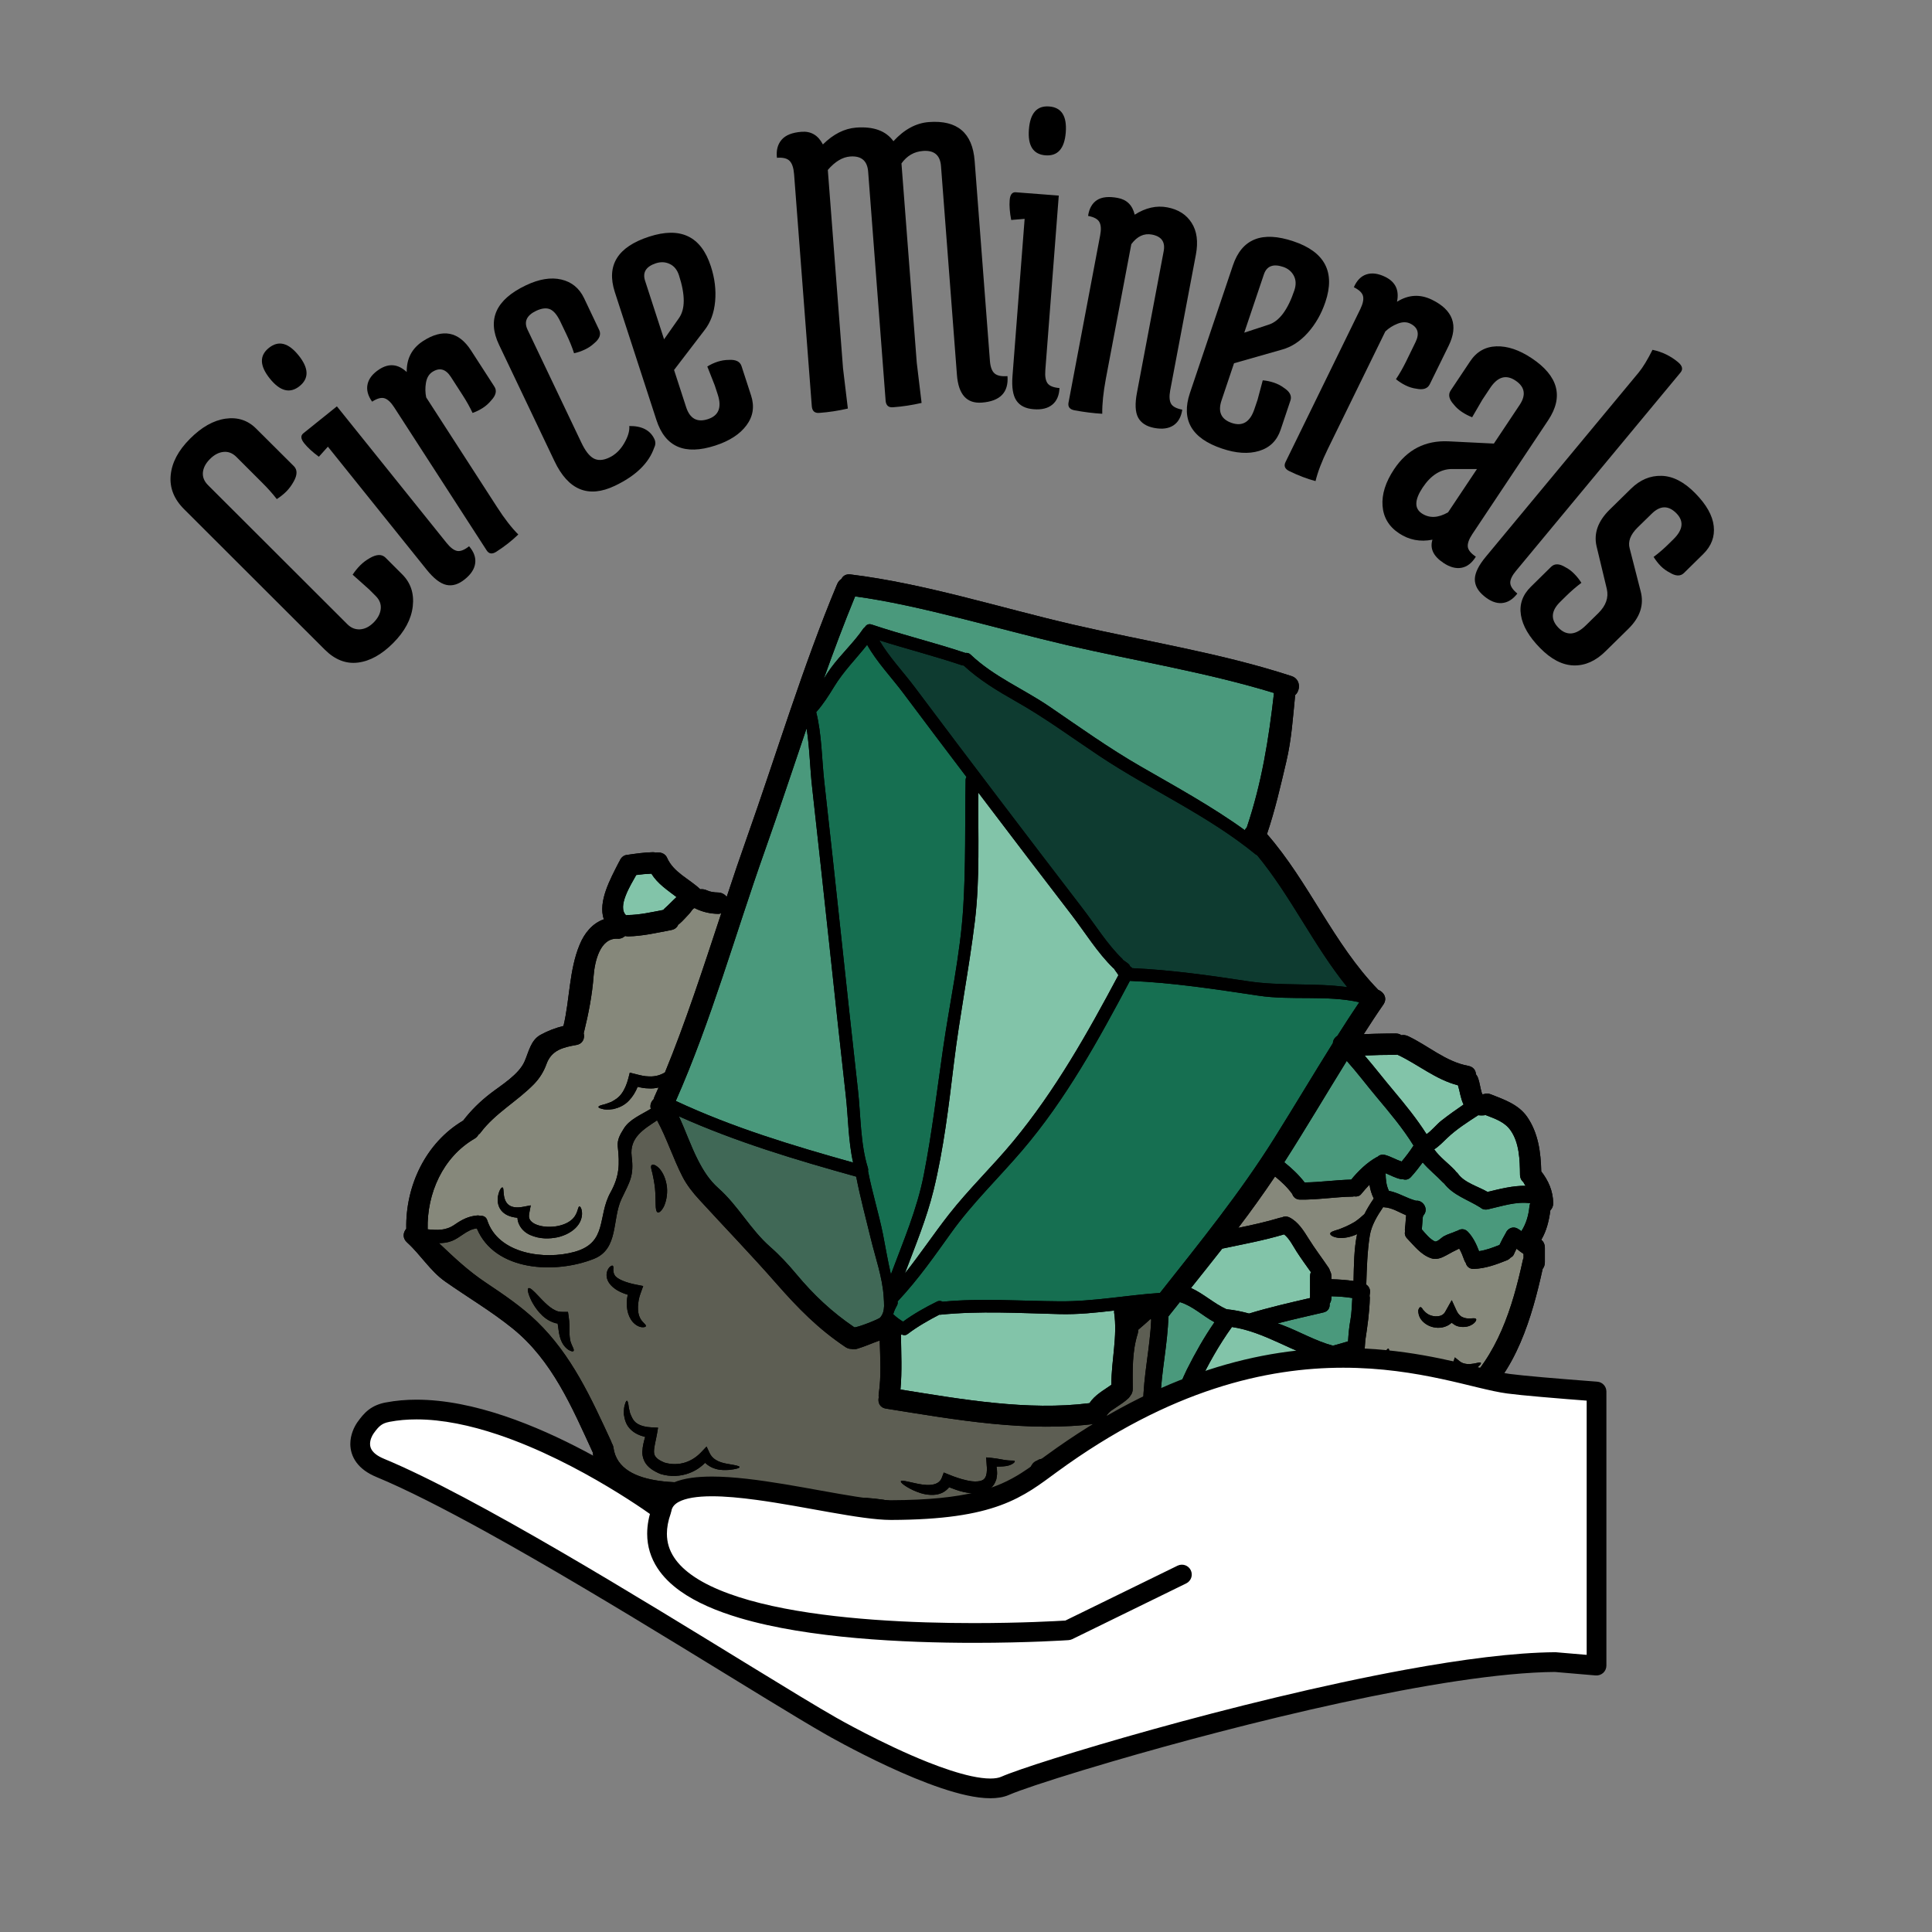 <svg version="1.0" preserveAspectRatio="xMidYMid meet" height="500" viewBox="0 0 375 375" zoomAndPan="magnify" width="500" xmlns:xlink="http://www.w3.org/1999/xlink" xmlns="http://www.w3.org/2000/svg"><rect x="0" y="0" width="375" height="375" fill="#808080" stroke="none"/><defs><g></g><clipPath id="40aa9a0da1"><path clip-rule="nonzero" d="M 78.164 111 L 301.664 111 L 301.664 299 L 78.164 299 Z M 78.164 111"></path></clipPath><clipPath id="a61fd653f6"><path clip-rule="nonzero" d="M 78.164 111 L 301.664 111 L 301.664 299 L 78.164 299 Z M 78.164 111"></path></clipPath><clipPath id="afd2afbd5b"><path clip-rule="nonzero" d="M 67.969 261 L 311.719 261 L 311.719 350 L 67.969 350 Z M 67.969 261"></path></clipPath></defs><g clip-path="url(#40aa9a0da1)"><path fill-rule="nonzero" fill-opacity="1" d="M 296.426 216.793 C 294.738 214.363 291.984 213.441 289.363 212.406 C 288.828 212.188 288.367 212.219 288 212.375 C 287.898 212.391 287.816 212.375 287.723 212.391 C 287.68 212.281 287.613 212.129 287.598 212.078 C 287.309 211.137 287.223 210.172 286.895 209.25 C 286.793 208.973 286.656 208.719 286.48 208.516 C 286.438 207.754 285.98 207.066 284.984 206.883 C 280.598 206.07 277.25 202.973 273.289 201.109 C 272.848 200.914 272.418 200.855 272.02 200.93 C 271.715 200.719 271.32 200.594 270.855 200.594 C 270.855 200.594 267.457 200.609 264.699 200.734 C 265.941 198.801 267.195 196.871 268.512 194.98 C 269.355 193.738 268.59 192.555 267.516 192.129 C 258.785 183.133 254.086 171.227 245.922 161.883 C 247.484 157.277 248.559 152.559 249.672 147.824 C 250.715 143.398 250.941 139.328 251.391 134.914 C 252.461 133.973 252.473 131.816 250.688 131.23 C 237.016 126.754 222.238 124.469 208.242 121.227 C 194.086 117.953 179.527 113.273 165.082 111.496 C 164.195 111.387 163.613 111.785 163.324 112.367 C 162.984 112.586 162.691 112.918 162.496 113.363 C 155.785 129.43 150.715 146.387 144.898 162.797 C 143.613 166.426 142.324 170.219 141.055 174.078 C 140.672 173.586 140.082 173.25 139.398 173.234 C 138.602 173.223 137.785 173.098 137.234 172.824 C 136.805 172.633 136.348 172.547 135.918 172.605 C 133.727 170.531 130.711 169.348 129.457 166.453 C 129.102 165.633 128.105 165.336 127.262 165.488 C 127.109 165.445 126.93 165.414 126.746 165.414 C 125.012 165.445 123.297 165.707 121.582 165.953 C 120.938 166.047 120.465 166.578 120.23 167.191 C 120.203 167.25 120.16 167.301 120.121 167.359 C 118.473 170.59 116.031 174.992 117.203 178.438 C 115.023 179.199 113.434 181.078 112.496 183.395 C 110.461 188.305 110.602 193.973 109.371 199.137 C 107.812 199.52 106.32 200.086 104.898 200.871 C 103.016 201.906 102.617 204.199 101.832 205.992 C 100.723 208.574 97.301 210.613 95.16 212.27 C 93.152 213.828 91.434 215.512 89.898 217.512 C 82.629 221.801 78.68 230.188 78.859 238.496 C 78.234 239.227 78.074 240.316 79.012 241.156 C 81.598 243.492 83.531 246.723 86.391 248.73 C 90.766 251.809 95.312 254.469 99.48 257.836 C 107.195 264.062 111.016 273.145 115.051 281.902 C 115.059 281.902 115.059 281.914 115.074 281.93 C 115.074 281.98 115.059 282.039 115.074 282.098 C 116.586 292.98 132.613 291.918 140.562 291.66 C 140.625 291.66 140.699 291.645 140.773 291.629 C 143.859 293.023 147.07 294.77 150.438 295.191 C 155.945 295.852 161.473 294.305 167.027 294.887 C 167.32 294.91 167.566 294.887 167.785 294.812 C 167.906 294.844 168.047 294.871 168.191 294.887 C 177.969 295.453 186.711 300.32 196.582 297.559 C 197.426 297.324 197.867 296.746 198.008 296.086 C 199.461 294.691 200.934 293.391 202.152 291.766 C 203.133 290.453 202.996 288.785 203.461 287.32 C 208.008 287.5 212.664 288.262 216.527 285.484 C 221.199 288.176 226.922 288.828 231.949 290.688 C 239.98 293.668 248.371 291.156 256.492 293.652 C 256.84 293.77 257.137 293.785 257.426 293.727 C 257.777 293.754 258.16 293.668 258.547 293.449 C 263.164 290.773 266.949 287.168 270.98 283.723 C 275.805 279.594 281.504 276.547 286.48 272.629 C 294.23 266.535 297.406 255.508 299.43 246.293 C 299.699 245.961 299.859 245.516 299.859 244.98 L 299.859 242.223 C 299.859 241.504 299.582 240.984 299.168 240.633 C 300.195 238.887 300.664 236.934 300.926 234.91 C 301.27 234.578 301.492 234.113 301.48 233.488 C 301.422 231.16 300.562 229.172 299.156 227.367 C 299.074 223.68 298.574 219.898 296.426 216.793" fill="#000000"></path></g><path fill-rule="nonzero" fill-opacity="1" d="M 297.02 233.547 C 296.945 233.75 296.891 233.961 296.867 234.176 C 296.684 235.918 296.242 237.5 295.305 238.965 C 295.074 238.801 294.848 238.633 294.602 238.496 C 293.547 237.891 292.566 238.539 292.242 239.395 C 292.242 239.41 292.227 239.422 292.211 239.438 C 291.797 240.156 291.398 240.883 291.051 241.645 C 289.762 242.152 288.457 242.652 287.082 242.855 C 286.559 241.492 285.949 240.176 284.918 239.09 C 284.309 238.457 283.539 238.48 282.973 238.855 C 282.871 238.887 282.777 238.906 282.684 238.953 C 281.875 239.328 281.02 239.531 280.25 239.961 C 279.82 240.176 278.918 241.188 278.453 240.938 C 277.488 240.453 276.711 239.473 275.977 238.625 C 276.02 238.109 276.066 237.602 276.094 237.074 C 276.109 236.672 276.145 236.086 276.281 235.918 C 277.414 234.648 276.145 232.895 274.859 233.059 C 273.023 232.59 271.453 231.5 269.586 231.145 C 269.062 230.059 268.961 228.934 268.945 227.723 C 269.926 228.121 270.855 228.656 271.902 228.867 C 272.043 228.895 272.164 228.883 272.297 228.883 C 272.805 229.062 273.387 228.977 273.863 228.453 C 274.684 227.555 275.426 226.59 276.145 225.625 C 277.309 227.016 278.797 228.164 280.047 229.492 C 280.141 229.57 280.219 229.652 280.312 229.723 C 282.086 232.016 284.891 232.844 287.281 234.344 C 287.293 234.344 287.309 234.344 287.309 234.359 C 287.664 234.691 288.18 234.867 288.797 234.73 C 291.477 234.133 294.266 233.156 297.02 233.547" fill="#4a997c"></path><path fill-rule="nonzero" fill-opacity="1" d="M 296.133 230.164 C 293.648 230.121 291.172 230.77 288.73 231.348 C 286.895 230.273 284.242 229.586 282.992 227.816 C 282.887 227.664 282.746 227.539 282.625 227.445 C 282.559 227.336 282.484 227.242 282.391 227.141 C 281.105 225.789 279.473 224.629 278.383 223.098 C 279.312 222.484 280.109 221.648 280.895 220.895 C 282.684 219.184 284.848 217.805 286.922 216.461 C 287.387 216.52 287.875 216.52 288.367 216.438 C 290.191 217.148 292.059 217.746 293.223 219.43 C 294.906 221.844 295 225.145 295.031 227.969 C 295.031 228.648 295.305 229.145 295.703 229.477 C 295.801 229.707 295.938 229.918 296.09 230.121 C 296.105 230.137 296.117 230.152 296.133 230.164" fill="#82c4a9"></path><path fill-rule="nonzero" fill-opacity="1" d="M 284.047 214.32 C 284.047 214.352 284.062 214.363 284.078 214.395 C 282.625 215.387 281.188 216.41 279.793 217.5 C 278.867 218.219 277.938 219.414 276.895 220.148 C 274.988 217.145 272.746 214.395 270.457 211.66 C 268.578 209.438 266.781 207.094 264.871 204.875 C 266.863 204.781 268.824 204.738 270.855 204.738 C 270.996 204.738 271.105 204.723 271.227 204.707 C 275.238 206.586 278.656 209.547 282.988 210.656 C 283.371 211.867 283.48 213.152 284.047 214.32" fill="#82c4a9"></path><path fill-rule="nonzero" fill-opacity="1" d="M 262.484 251.945 C 262.375 253.359 262.375 254.766 262.125 256.16 C 261.867 257.523 261.742 258.945 261.656 260.352 C 260.688 260.645 259.723 260.934 258.727 261.195 C 255.414 260.324 252.152 258.418 248.965 257.219 C 248.645 257.109 248.312 256.988 247.992 256.863 C 250.957 256.102 253.934 255.426 256.906 254.738 C 257.828 254.527 258.16 253.781 258.082 253.062 C 258.285 252.75 258.422 252.359 258.422 251.879 C 258.422 251.785 258.422 251.699 258.422 251.605 C 259.781 251.633 261.145 251.727 262.484 251.945" fill="#4a997c"></path><path fill-rule="nonzero" fill-opacity="1" d="M 261.867 263.742 C 261.879 263.859 261.895 263.965 261.918 264.074 C 261.574 266.434 261.328 268.805 261.328 271.191 C 261.312 271.223 261.285 271.234 261.27 271.266 C 259.184 274.023 257.137 276.82 255.082 279.594 C 257.289 274.523 259.184 269.293 260.762 264.062 C 261.133 263.953 261.504 263.859 261.867 263.742" fill="#4a997c"></path><path fill-rule="nonzero" fill-opacity="1" d="M 254.434 246.91 C 254.332 247.164 254.281 247.426 254.281 247.738 C 254.281 247.738 254.281 250.5 254.281 251.879 C 254.281 251.91 254.281 251.922 254.281 251.945 C 250.316 252.859 246.352 253.766 242.441 254.957 C 241.047 254.57 239.625 254.281 238.164 254.129 C 238.137 254.129 238.121 254.129 238.094 254.129 L 238.078 254.129 C 235.637 253.027 233.617 251.098 231.172 250 C 233.203 247.453 235.23 244.914 237.234 242.359 C 241.254 241.504 245.305 240.773 249.242 239.59 C 250.301 240.43 250.957 241.824 251.66 242.914 C 252.539 244.277 253.492 245.59 254.434 246.91" fill="#82c4a9"></path><path fill-rule="nonzero" fill-opacity="1" d="M 257.223 264.242 C 254.871 271.883 251.797 279.543 248.02 286.625 C 245.078 285.156 241.973 284.012 239.043 282.465 C 235.98 280.855 231.781 279.668 229.086 277.324 C 230.387 274.559 231.281 271.598 232.594 268.82 C 234.461 264.887 236.574 261.109 239.117 257.566 C 245.523 258.52 251.078 262.59 257.223 264.242" fill="#82c4a9"></path><path fill-rule="nonzero" fill-opacity="1" d="M 229.008 252.734 C 231.477 253.469 233.453 255.414 235.73 256.641 C 233.711 259.562 231.984 262.625 230.387 265.801 C 229.449 267.703 228.688 269.703 227.91 271.68 C 227.664 271.637 227.402 271.605 227.141 271.664 C 226.477 271.801 225.855 271.664 225.242 271.461 C 225.426 266.137 226.645 260.906 226.785 255.523 C 227.523 254.586 228.258 253.656 229.008 252.734" fill="#4a997c"></path><path fill-rule="nonzero" fill-opacity="1" d="M 214.945 274.535 L 214.945 274.551 C 214.93 274.535 214.93 274.551 214.93 274.551 C 214.93 274.551 214.93 274.551 214.945 274.535" fill="#4a997c"></path><path fill-rule="nonzero" fill-opacity="1" d="M 131.309 174.121 C 130.516 174.84 129.773 175.668 128.961 176.371 C 128.875 176.449 128.809 176.539 128.738 176.617 C 126.469 177.059 124.234 177.566 121.918 177.609 C 121.777 177.609 121.656 177.625 121.523 177.656 C 119.758 175.973 122.41 171.793 123.492 169.84 C 124.465 169.703 125.453 169.609 126.434 169.578 C 127.648 171.539 129.512 172.742 131.309 174.121" fill="#82c4a9"></path><path fill-rule="nonzero" fill-opacity="1" d="M 274.367 222.352 C 273.66 223.449 272.883 224.477 272.055 225.457 C 270.98 225.102 269.984 224.492 268.883 224.188 C 268.258 224.012 267.734 224.188 267.379 224.535 C 267.336 224.551 267.289 224.566 267.254 224.578 C 265.285 225.668 263.688 227.258 262.266 228.961 C 259.234 229.035 256.258 229.477 253.23 229.512 C 252.082 228.027 250.746 226.77 249.277 225.594 C 253.426 219.117 257.348 212.465 261.406 205.918 C 263.441 208.199 265.285 210.656 267.238 212.984 C 269.773 216.012 272.297 219 274.367 222.352" fill="#4a997c"></path><path fill-rule="nonzero" fill-opacity="1" d="M 270.75 278.703 C 270.398 278.949 270.059 279.195 269.723 279.457 C 265.48 282.828 261.684 286.688 257.043 289.52 C 255.125 288.98 253.199 288.707 251.297 288.566 C 255.512 283.336 259.367 277.859 263.414 272.504 C 263.52 272.367 263.586 272.215 263.617 272.062 C 263.727 271.883 263.812 271.691 263.812 271.434 C 263.797 270.367 263.855 269.32 263.934 268.281 C 265.012 269.598 266.309 270.824 267.473 272.562 C 268.945 274.785 269.199 277.062 270.75 278.703" fill="#5d5e53"></path><path fill-rule="nonzero" fill-opacity="1" d="M 111.32 262.227 C 111.535 261.965 111.027 261.332 110.723 260.34 C 110.602 259.824 110.535 259.234 110.535 258.445 C 110.535 257.66 110.551 256.684 110.383 255.578 L 110.246 254.637 L 109.168 254.637 C 108.914 254.637 108.668 254.621 108.406 254.57 C 107.66 254.375 106.902 253.867 106.25 253.289 C 105.59 252.707 105.023 252.098 104.527 251.574 C 103.555 250.531 102.852 249.863 102.574 250.043 C 102.297 250.195 102.496 251.133 103.168 252.512 C 103.531 253.199 104.012 253.992 104.73 254.805 C 105.438 255.594 106.43 256.441 107.867 256.836 C 107.992 256.863 108.117 256.863 108.238 256.887 C 108.32 257.465 108.391 258.047 108.488 258.625 C 108.625 259.527 108.93 260.402 109.359 261.027 C 109.801 261.637 110.258 262.008 110.645 262.16 C 111 262.328 111.227 262.34 111.32 262.227 Z M 125.367 257.402 C 125.453 257.051 124.582 256.684 124.152 255.645 C 123.695 254.664 123.695 252.793 124.328 251.039 L 124.371 250.93 L 124.844 249.617 L 123.516 249.355 C 121.555 248.984 119.801 248.281 119.344 247.562 C 119.082 247.215 119.07 246.766 119.039 246.418 C 119.098 246.004 119.055 245.742 118.918 245.668 C 118.777 245.605 118.547 245.727 118.242 246.02 C 117.949 246.402 117.551 247.164 117.828 248.164 C 118.102 249.172 118.977 249.949 119.883 250.488 C 120.492 250.836 121.152 251.098 121.844 251.301 C 121.402 253.344 121.75 255.34 122.789 256.559 C 123.391 257.262 124.109 257.566 124.582 257.605 C 125.062 257.648 125.328 257.555 125.367 257.402 Z M 128.875 234.148 C 129.273 233.27 129.594 231.941 129.457 230.441 C 129.289 228.945 128.738 227.664 128.004 226.836 C 127.344 226.133 126.762 225.957 126.516 226.125 C 126.223 226.312 126.418 226.938 126.637 227.75 C 126.789 228.453 127.008 229.5 127.137 230.66 C 127.246 231.848 127.234 232.938 127.262 233.777 C 127.277 234.605 127.355 235.199 127.66 235.324 C 127.953 235.434 128.43 235.02 128.875 234.148 Z M 143.547 284.758 C 143.547 284.547 142.77 284.395 141.527 284.191 C 140.27 283.984 138.477 283.641 137.715 281.996 L 137.148 280.77 L 136.129 281.844 C 135.324 282.699 134.293 283.445 133.023 283.859 C 131.785 284.258 130.355 284.301 128.969 283.887 L 128.707 283.766 C 128.141 283.52 127.633 283.215 127.355 282.879 C 127.066 282.562 126.957 282.277 126.941 281.793 C 126.93 280.797 127.328 279.5 127.523 278.316 L 127.727 277.113 L 126.57 277.062 C 125.352 277.004 124.32 276.758 123.602 276.258 C 122.867 275.777 122.578 274.965 122.301 274.297 C 122.223 273.957 122.148 273.637 122.082 273.363 C 122.012 273.07 122.012 272.781 121.961 272.562 C 121.887 272.137 121.793 271.883 121.676 271.883 C 121.566 271.883 121.445 272.105 121.32 272.535 C 121.152 272.934 121.074 273.594 121.094 274.523 C 121.227 275.371 121.445 276.59 122.496 277.539 C 123.223 278.23 124.195 278.656 125.227 278.91 C 124.996 279.723 124.734 280.617 124.676 281.793 C 124.648 282.633 124.969 283.707 125.629 284.426 C 126.266 285.145 127.008 285.543 127.727 285.891 L 128.141 286.066 L 128.184 286.078 L 128.242 286.109 C 130.117 286.676 132.105 286.566 133.75 285.941 C 135.004 285.484 136.043 284.758 136.855 283.934 C 137.496 284.535 138.242 284.934 138.934 285.113 C 139.949 285.406 140.793 285.34 141.492 285.309 C 142.828 285.172 143.547 284.953 143.547 284.758 Z M 195.812 284.441 C 196.699 284.164 197.039 283.734 196.961 283.613 C 196.859 283.43 196.414 283.527 195.688 283.461 C 194.957 283.43 193.918 283.121 192.363 282.969 L 191.418 282.879 L 191.492 284.027 C 191.527 284.562 191.602 285.156 191.527 285.711 C 191.527 286.016 191.418 286.23 191.375 286.492 C 191.266 286.703 191.188 286.922 191.035 287.051 C 190.547 287.625 189.043 287.699 187.527 287.312 C 186.406 287.059 185.305 286.676 184.293 286.262 L 183.188 285.816 L 182.812 286.812 C 182.105 288.742 179.289 288.262 177.719 287.914 C 176.035 287.547 174.969 287.254 174.859 287.516 C 174.766 287.75 175.578 288.465 177.262 289.258 C 178.121 289.629 179.18 290.086 180.59 290.148 C 181.277 290.191 182.105 290.121 182.93 289.723 C 183.422 289.488 183.863 289.105 184.234 288.676 C 185.105 289.02 186.008 289.352 187.016 289.59 C 187.926 289.793 188.848 289.918 189.844 289.824 C 190.824 289.75 191.957 289.367 192.676 288.465 C 193.059 288.039 193.227 287.559 193.395 287.102 C 193.469 286.645 193.562 286.188 193.531 285.789 C 193.531 285.391 193.488 285.02 193.422 284.672 C 194.332 284.656 195.188 284.637 195.812 284.441 Z M 244.324 288.43 C 241.781 288.414 239.227 288.371 236.656 287.957 C 233.605 287.473 230.605 285.695 227.625 284.84 C 224.016 283.809 220.508 283.336 217.348 281.133 C 216.215 280.355 215.133 280.906 214.625 281.844 C 214.457 281.93 214.289 282.023 214.137 282.148 C 211.145 284.621 206.02 283.215 202.48 283.156 C 202 283.141 201.602 283.277 201.297 283.504 C 200.883 283.641 200.512 283.918 200.23 284.41 C 199.363 285.957 199.32 287.625 198.82 289.293 C 198.586 290.07 197.496 290.867 196.945 291.406 C 196.242 292.102 195.508 292.73 194.805 293.422 C 194.68 293.543 194.57 293.668 194.484 293.805 C 185.602 295.777 177.066 291.258 168.191 290.746 C 167.906 290.73 167.676 290.758 167.457 290.824 C 167.32 290.789 167.18 290.758 167.027 290.746 C 163.156 290.332 159.418 290.699 155.547 291.062 C 150.547 291.543 146.777 289.734 142.289 287.805 C 141.941 287.652 141.602 287.602 141.281 287.625 C 141.055 287.559 140.824 287.516 140.562 287.516 C 134.555 287.727 120.215 289.273 119.07 280.992 C 119.027 280.645 118.902 280.355 118.75 280.137 C 118.715 280.027 118.684 279.914 118.641 279.805 C 114.734 271.344 110.984 263.051 104.207 256.488 C 101.223 253.605 97.699 251.234 94.273 248.941 C 90.777 246.605 88.047 243.988 85.199 241.289 C 86.016 241.289 86.812 241.199 87.617 240.895 C 89.383 240.25 90.613 238.633 92.551 238.43 C 96.043 246.801 107.781 247.324 115.285 244.336 C 120.129 242.398 118.766 236.688 120.629 232.727 C 122.23 229.352 123.086 228.301 122.605 224.449 C 122.148 220.77 124.98 219.168 127.539 217.457 C 129.441 220.973 130.648 224.824 132.477 228.395 C 133.34 230.059 134.496 231.516 135.754 232.879 C 140.48 238.043 145.949 243.711 150.672 249.109 C 154.871 253.898 158.82 257.938 164.137 261.484 C 164.523 261.73 164.887 261.828 165.242 261.828 C 165.562 261.906 165.926 261.922 166.324 261.812 C 167.828 261.371 169.266 260.707 170.754 260.188 C 170.848 263.633 171.074 267.109 170.566 270.531 C 170.523 270.777 170.535 271.004 170.566 271.223 C 170.34 272.188 170.738 273.223 171.996 273.414 C 185.324 275.539 199.555 278.121 213.047 276.301 C 213.508 276.234 213.84 276.055 214.086 275.812 C 214.414 275.582 214.699 275.227 214.844 274.738 C 214.855 274.688 214.855 274.66 214.871 274.633 C 214.887 274.617 214.902 274.586 214.93 274.551 C 214.93 274.559 214.945 274.559 214.945 274.551 C 215.012 274.48 215.219 274.23 215.219 274.219 C 215.605 273.832 215.91 273.652 216.367 273.348 C 217.277 272.723 218.227 272.156 219.035 271.387 C 219.195 271.223 219.324 271.047 219.434 270.867 C 219.695 270.547 219.863 270.117 219.863 269.582 C 219.848 265.953 219.723 262.379 220.828 258.875 C 220.906 258.598 220.938 258.352 220.922 258.117 C 221.723 257.43 222.527 256.734 223.297 256.031 C 223.355 256.059 223.414 256.086 223.449 256.117 C 223.219 261.66 221.918 267.043 221.887 272.57 C 221.887 273.391 222.375 273.898 222.969 274.078 C 223.094 274.16 223.203 274.23 223.34 274.281 C 224.43 274.688 225.453 274.949 226.531 274.98 C 226.297 275.516 226.066 276.055 225.797 276.562 C 225.672 276.793 225.621 277.031 225.605 277.25 C 225.41 277.781 225.469 278.383 225.934 278.918 C 228.258 281.457 231.598 282.422 234.613 283.902 C 237.758 285.449 241.113 286.871 244.324 288.43" fill="#5d5e53"></path><path fill-rule="nonzero" fill-opacity="1" d="M 265.816 229.941 C 265.953 230.871 266.215 231.762 266.645 232.633 C 265.977 233.613 265.359 234.605 264.836 235.645 C 264.305 236.137 263.703 236.66 262.969 237.16 C 261.809 237.863 260.645 238.328 259.832 238.633 C 258.895 238.906 258.191 239.117 258.191 239.465 C 258.203 239.766 258.77 240.141 259.875 240.277 C 260.883 240.359 262.156 240.125 263.414 239.547 C 262.801 242.398 262.789 245.684 262.723 248.637 C 261.297 248.434 259.859 248.332 258.422 248.297 C 258.422 248.113 258.422 247.918 258.422 247.738 C 258.422 247.316 258.312 246.953 258.133 246.648 C 258.094 246.469 258.023 246.293 257.898 246.098 C 256.613 244.195 255.219 242.375 254.008 240.43 C 253.027 238.871 251.988 237.16 250.289 236.305 C 249.734 236.043 249.211 236.086 248.785 236.305 C 248.676 236.316 248.551 236.332 248.43 236.367 C 245.77 237.176 243.066 237.762 240.344 238.328 C 242.805 235.094 245.188 231.777 247.484 228.359 C 248.695 229.34 249.859 230.414 250.773 231.684 C 250.789 231.684 250.797 231.695 250.816 231.711 C 250.992 232.312 251.5 232.828 252.32 232.844 C 255.758 232.895 259.141 232.312 262.57 232.262 C 262.648 232.262 262.723 232.234 262.801 232.219 C 263.316 232.297 263.871 232.191 264.195 231.777 C 264.711 231.145 265.25 230.535 265.816 229.941" fill="#86887b"></path><path fill-rule="nonzero" fill-opacity="1" d="M 285.137 257.387 C 286.328 256.93 286.656 256.195 286.504 256.023 C 286.328 255.754 285.703 255.949 284.875 255.906 C 284.461 255.891 284.02 255.754 283.633 255.535 C 283.262 255.273 282.957 254.914 282.719 254.406 L 281.781 252.359 L 280.605 254.461 C 280.48 254.68 280.359 254.906 280.184 255.035 C 279.406 255.781 277.766 255.535 277.047 255 C 276.645 254.738 276.422 254.434 276.203 254.207 C 276.02 253.883 275.855 253.699 275.688 253.715 C 275.527 253.746 275.402 253.949 275.289 254.309 C 275.258 254.773 275.375 255.492 275.855 256.145 C 276.355 256.793 277.168 257.387 278.23 257.617 C 279.254 257.852 280.648 257.742 281.738 256.777 C 281.754 256.762 281.754 256.746 281.766 256.746 C 282.102 257.008 282.441 257.25 282.82 257.387 C 283.727 257.66 284.543 257.59 285.137 257.387 Z M 286.438 265.621 C 287.234 265.113 287.527 264.672 287.434 264.531 C 287.324 264.367 286.852 264.52 286.066 264.672 C 285.32 264.809 284.141 264.887 283.328 264.227 L 282.391 263.465 L 281.934 264.793 C 281.645 265.664 281.062 266.672 280.191 267.527 C 277.859 269.91 275.07 269.734 274.031 266.449 C 273.844 265.801 273.441 265.07 272.898 264.562 C 272.402 264.062 271.867 263.938 271.488 263.859 C 271.148 263.801 270.828 263.742 270.539 263.691 C 270.078 263.582 269.973 263.496 269.832 263.125 C 269.645 262.438 269.68 261.77 269.477 261.77 C 269.324 261.762 268.91 262.086 268.789 263.234 C 268.758 263.508 268.809 263.879 269.02 264.27 C 269.238 264.656 269.645 264.918 270 265.098 C 270.371 265.266 270.734 265.375 271.023 265.484 C 271.32 265.59 271.504 265.73 271.504 265.801 L 271.578 265.867 C 271.781 266.172 271.934 266.492 272.055 267.012 C 272.164 267.527 272.25 268.27 272.695 269.082 C 272.773 269.293 272.941 269.473 273.078 269.66 L 273.188 269.801 L 273.246 269.871 C 273.246 269.871 273.277 269.91 273.289 269.91 C 273.289 269.91 273.355 269.996 273.371 269.996 L 273.566 270.176 L 273.953 270.504 C 274.105 270.625 274.352 270.766 274.547 270.895 C 275.391 271.402 276.34 271.605 277.309 271.527 C 279.348 271.316 280.801 270.148 281.809 269 C 282.594 268.117 283.141 267.137 283.465 266.156 C 283.938 266.258 284.402 266.258 284.797 266.199 C 285.5 266.105 286.039 265.84 286.438 265.621 Z M 295.719 243.383 C 295.719 243.633 295.719 243.906 295.719 244.195 C 295.648 244.336 295.598 244.488 295.566 244.66 C 293.547 253.898 290.68 263.098 283.547 269.703 C 280.371 272.645 276.422 274.828 272.762 277.277 C 270.844 275.793 270.523 272.656 269.199 270.684 C 267.457 268.051 265.023 266.949 264.422 263.953 C 264.5 263.402 264.582 262.848 264.668 262.297 C 264.684 262.27 264.684 262.254 264.684 262.238 C 264.82 262.023 264.914 261.746 264.914 261.426 C 264.93 261 264.973 260.57 265.004 260.156 C 265.426 257.414 265.816 254.664 265.883 251.879 C 265.883 251.77 265.852 251.668 265.832 251.574 C 265.852 251.395 265.852 251.234 265.895 251.051 C 266.035 250.289 265.707 249.688 265.191 249.34 C 265.285 246.25 265.387 242.926 265.867 239.871 C 266.188 237.836 267.305 236.012 268.469 234.301 C 268.531 234.316 268.605 234.328 268.672 234.328 C 270.184 234.41 271.531 235.297 272.941 235.891 C 272.832 236.719 272.832 237.543 272.711 238.328 C 272.68 238.551 272.68 238.785 272.711 238.996 C 272.609 239.465 272.711 239.961 273.137 240.402 C 274.547 241.859 275.824 243.574 277.816 244.234 C 278.797 244.566 279.836 244.152 280.676 243.684 C 281.535 243.188 282.375 242.762 283.234 242.348 C 283.664 243.066 283.938 243.848 284.23 244.625 C 284.293 244.801 284.395 244.98 284.504 245.133 C 284.672 245.777 285.18 246.324 286.051 246.293 C 288.305 246.223 290.402 245.453 292.473 244.625 C 292.777 244.5 292.996 244.336 293.176 244.125 C 293.438 243.988 293.688 243.805 293.816 243.523 C 293.977 243.129 294.172 242.746 294.367 242.375 C 294.805 242.73 295.246 243.078 295.719 243.383" fill="#86887b"></path><path fill-rule="nonzero" fill-opacity="1" d="M 112.023 238.016 C 112.895 236.992 113.047 235.832 112.945 235.156 C 112.867 234.469 112.605 234.148 112.465 234.176 C 112.098 234.176 112.258 235.723 110.84 236.855 C 110.141 237.422 109.082 237.863 107.824 238.043 C 106.57 238.219 105.066 238.141 103.891 237.602 C 102.852 237.074 102.551 236.5 102.711 235.586 L 103.016 233.961 L 101.578 234.234 C 96.691 235.172 98.156 230.355 97.504 230.492 C 97.383 230.465 97.223 230.645 97.023 231.008 C 96.859 231.379 96.625 231.973 96.598 232.785 C 96.598 233.199 96.641 233.691 96.859 234.223 C 97.07 234.742 97.488 235.281 98.051 235.629 C 98.777 236.102 99.598 236.289 100.438 236.367 C 100.461 236.84 100.578 237.34 100.824 237.789 C 101.281 238.703 102.082 239.336 102.879 239.699 C 104.789 240.539 106.629 240.48 108.211 240.156 C 109.801 239.793 111.18 239.023 112.023 238.016 Z M 139.398 177.379 C 139.609 177.379 139.797 177.336 139.996 177.277 C 136.516 187.832 132.965 198.723 129.07 208.152 C 128.199 208.684 127.16 208.996 125.961 208.93 C 125.105 208.93 124.234 208.699 123.406 208.488 L 122.242 208.199 L 121.969 209.277 C 121.656 210.492 121.211 211.52 120.629 212.297 C 120.062 213.094 119.301 213.523 118.641 213.887 C 117.98 214.148 117.371 214.363 116.875 214.465 C 116.402 214.59 116.156 214.727 116.156 214.863 C 116.156 215.004 116.418 215.125 116.883 215.234 C 117.324 215.387 118.074 215.418 119.07 215.266 C 119.992 215.047 121.184 214.605 122.105 213.594 C 122.801 212.879 123.355 211.957 123.77 210.949 C 124.445 211.113 125.148 211.254 125.891 211.254 C 126.543 211.305 127.188 211.238 127.828 211.086 C 127.566 211.688 127.297 212.297 127.023 212.891 C 126.957 213.059 126.898 213.211 126.871 213.355 C 126.375 213.828 126.113 214.488 126.316 215.219 C 124.414 216.395 122.18 217.266 121.074 219.074 C 120.406 220.148 119.773 221.168 119.91 222.535 C 120.281 226.008 120.254 228.285 118.488 231.473 C 115.918 236.102 117.98 241.172 111.535 242.977 C 105.699 244.609 96.676 243.398 94.562 236.824 C 94.344 236.164 93.766 235.934 93.211 236 C 93.059 235.934 92.879 235.906 92.676 235.918 C 90.918 236.059 89.66 236.73 88.238 237.711 C 86.516 238.906 84.828 238.785 83.008 238.609 C 82.84 231.652 85.949 224.602 92.109 221.016 C 92.465 220.809 92.711 220.531 92.863 220.242 C 93.031 220.133 93.184 219.996 93.305 219.812 C 96.125 216.047 100.426 213.746 103.672 210.395 C 104.746 209.277 105.543 207.996 106.066 206.543 C 107.047 203.816 109.293 203.285 111.871 202.828 C 113.156 202.598 113.543 201.508 113.293 200.531 C 113.293 200.5 113.309 200.484 113.324 200.457 C 114.23 196.777 114.949 193.121 115.227 189.336 C 115.438 186.664 116.461 182.016 119.848 182.203 C 120.449 182.246 120.922 182.035 121.242 181.738 C 121.293 181.723 121.336 181.711 121.379 181.68 C 121.539 181.723 121.719 181.754 121.918 181.754 C 124.762 181.695 127.508 181.051 130.285 180.52 C 131.016 180.383 131.445 179.984 131.633 179.488 C 131.723 179.434 131.816 179.367 131.891 179.293 C 132.578 178.715 133.145 178.012 133.777 177.363 C 133.988 177.152 134.387 176.539 134.512 176.441 C 134.523 176.441 134.633 176.355 134.742 176.262 C 134.844 176.289 134.926 176.312 135.02 176.328 C 135.062 176.355 135.094 176.387 135.137 176.414 C 136.5 177.047 137.895 177.352 139.398 177.379" fill="#86887b"></path><path fill-rule="nonzero" fill-opacity="1" d="M 171.531 251.809 C 171.562 252.375 171.613 252.953 171.598 253.52 C 171.566 254.332 171.402 255.109 170.84 255.738 C 170.523 256.102 166.086 257.812 165.809 257.617 C 161.441 254.652 157.934 251.344 154.551 247.289 C 152.98 245.41 151.348 243.645 149.504 242.027 C 145.586 238.582 143.379 234.148 139.457 230.645 C 137.684 229.07 136.543 227.258 135.477 225.18 C 134.055 222.395 133.074 219.473 131.766 216.672 C 142.855 221.648 154.469 225.129 166.188 228.383 C 166.969 232.414 168.031 236.316 168.988 240.285 C 169.898 244.094 171.293 247.875 171.531 251.809" fill="#406856"></path><path fill-rule="nonzero" fill-opacity="1" d="M 217.074 189.27 C 217.074 189.285 217.074 189.285 217.078 189.285 C 211.086 200.543 204.832 211.652 196.672 221.523 C 192.641 226.395 188.047 230.781 184.156 235.754 C 181.215 239.516 178.586 243.465 175.637 247.172 C 177.633 241.859 179.82 236.652 181.199 231.043 C 183.176 222.992 184.156 214.574 185.152 206.348 C 186.27 197.121 188.105 187.984 189.227 178.758 C 190.219 170.531 189.828 162.129 189.887 153.836 C 190.469 154.582 191.035 155.344 191.602 156.102 C 197.039 163.262 202.48 170.422 207.98 177.559 C 210.578 180.934 213.02 184.938 216.105 187.922 C 216.129 187.941 216.172 187.941 216.199 187.973 C 216.461 188.414 216.812 188.812 217.074 189.27" fill="#82c4a9"></path><path fill-rule="nonzero" fill-opacity="1" d="M 216.25 254.754 C 216.941 259.359 215.699 264.074 215.715 268.785 C 215.082 269.262 214.168 269.812 213.449 270.352 C 212.664 270.93 211.973 271.586 211.465 272.352 C 199.504 273.871 186.641 271.605 174.777 269.703 C 175.105 266.156 174.918 262.609 174.871 259.055 C 174.953 259.07 175.039 259.07 175.121 259.055 C 175.426 259.207 175.797 259.223 176.172 258.93 C 178.105 257.465 180.191 256.285 182.332 255.172 C 182.375 255.172 182.414 255.188 182.457 255.188 C 190.176 254.406 197.855 254.875 205.574 255.066 C 209.223 255.168 212.742 254.789 216.266 254.375 C 216.25 254.484 216.23 254.609 216.25 254.754" fill="#82c4a9"></path><path fill-rule="nonzero" fill-opacity="1" d="M 247.281 134.508 C 246.27 143.426 244.891 152.043 242 160.598 C 241.848 160.75 241.711 160.934 241.602 161.129 C 235.18 156.492 228.164 152.668 221.301 148.707 C 215.25 145.219 209.555 141.148 203.797 137.215 C 198.676 133.711 192.953 131.391 188.398 127.059 C 188.078 126.754 187.723 126.688 187.387 126.738 C 181.379 124.715 175.207 123.25 169.207 121.227 C 168.59 121.016 168.133 121.289 167.887 121.719 C 167.77 121.805 167.66 121.887 167.566 122.023 C 165.699 124.758 163.246 126.98 161.289 129.641 C 160.781 130.332 160.324 131.051 159.883 131.781 C 161.805 126.383 163.812 121.031 165.977 115.762 C 178.395 117.418 194.055 122.191 207.137 125.223 C 220.355 128.277 234.25 130.512 247.281 134.508" fill="#4a997c"></path><path fill-rule="nonzero" fill-opacity="1" d="M 164.168 212.66 C 164.641 216.766 164.641 221.48 165.59 225.652 C 153.859 222.367 142.219 218.863 131.168 213.691 C 138.047 198.141 142.754 181.211 148.422 165.219 C 151.211 157.34 153.84 149.352 156.555 141.379 C 157.164 145.16 157.215 149.23 157.637 152.852 C 158.762 162.863 159.832 172.879 160.922 182.906 C 161.988 192.832 163.047 202.75 164.168 212.66" fill="#4a997c"></path><path fill-rule="nonzero" fill-opacity="1" d="M 187.59 150.805 C 187.496 150.973 187.426 151.16 187.426 151.398 C 187.277 159.691 187.48 167.969 186.957 176.262 C 186.379 185.383 184.359 194.457 183.051 203.512 C 181.859 211.688 180.91 219.887 179.316 227.996 C 177.996 234.773 175.301 240.984 172.926 247.352 C 172.332 244.801 171.902 242.223 171.395 239.625 C 170.566 235.504 169.293 231.473 168.488 227.309 C 168.531 227.125 168.531 226.938 168.465 226.711 C 166.984 222.055 167.078 216.395 166.527 211.562 C 165.395 201.551 164.332 191.535 163.246 181.5 C 162.176 171.582 161.117 161.664 159.996 151.754 C 159.512 147.465 159.512 142.512 158.422 138.223 C 159.758 136.73 160.84 135.031 161.914 133.27 C 163.723 130.301 166.172 127.855 168.312 125.156 C 170.16 128.48 173.129 131.586 175.352 134.566 C 179.406 140 183.5 145.398 187.59 150.805" fill="#166f51"></path><path fill-rule="nonzero" fill-opacity="1" d="M 263.84 194.531 C 262.387 196.691 260.965 198.859 259.586 201.051 C 259.09 201.355 258.727 201.895 258.715 202.461 C 254.891 208.574 251.203 214.762 247.375 220.879 C 240.684 231.559 232.93 241.105 225.148 250.957 C 218.605 251.387 212.219 252.656 205.574 252.582 C 198.008 252.527 190.531 251.945 182.965 252.664 C 182.652 252.488 182.246 252.43 181.832 252.656 C 179.551 253.781 177.344 255.027 175.285 256.531 C 174.625 256.133 174 255.688 173.434 255.137 C 173.406 255.121 173.391 255.121 173.371 255.094 C 173.527 254.512 173.785 253.961 174.082 253.426 C 174.25 253.137 174.277 252.875 174.219 252.613 C 178.445 248.086 181.527 243.574 184.629 239.27 C 188.711 233.555 193.867 228.621 198.422 223.281 C 206.891 213.371 213.23 201.844 219.309 190.387 C 227.676 190.734 235.906 192.004 244.188 193.246 C 250.656 194.227 257.5 193.109 263.84 194.531" fill="#166f51"></path><path fill-rule="nonzero" fill-opacity="1" d="M 243.992 165.98 C 250.562 173.926 254.973 183.547 261.504 191.605 C 255.203 190.742 248.574 191.426 242.262 190.461 C 234.797 189.328 227.328 188.262 219.773 187.922 C 219.652 187.781 219.512 187.66 219.348 187.57 C 219.297 187.391 219.195 187.23 219.02 187.078 C 218.73 186.824 218.379 186.637 218.09 186.391 C 218.055 186.359 218.008 186.348 217.965 186.316 C 217.93 186.266 217.914 186.207 217.871 186.148 C 214.93 183.32 212.598 179.512 210.121 176.305 C 204.637 169.168 199.184 162.004 193.742 154.844 C 188.309 147.684 182.883 140.508 177.496 133.312 C 175.352 130.453 172.527 127.473 170.676 124.289 C 176.008 125.969 181.43 127.348 186.719 129.133 C 186.836 129.168 186.93 129.168 187.039 129.168 C 190.09 131.984 193.531 134.059 197.148 136.113 C 202.801 139.297 208.008 143.148 213.398 146.734 C 223.355 153.359 234.434 158.242 243.73 165.844 C 243.809 165.91 243.91 165.938 243.992 165.98" fill="#0e3b30"></path><g clip-path="url(#a61fd653f6)"><path fill-rule="nonzero" fill-opacity="1" d="M 128.961 176.371 C 129.773 175.668 130.516 174.84 131.309 174.121 C 129.512 172.742 127.648 171.539 126.434 169.578 C 125.453 169.609 124.465 169.703 123.492 169.84 C 122.41 171.793 119.758 175.973 121.523 177.656 C 121.656 177.625 121.777 177.609 121.918 177.609 C 124.234 177.566 126.469 177.059 128.738 176.617 C 128.809 176.539 128.875 176.449 128.961 176.371 Z M 139.996 177.277 C 139.797 177.336 139.609 177.379 139.398 177.379 C 137.895 177.352 136.5 177.047 135.137 176.414 C 135.094 176.387 135.062 176.355 135.02 176.328 C 134.926 176.312 134.844 176.289 134.742 176.262 C 134.633 176.355 134.523 176.441 134.512 176.441 C 134.387 176.539 133.988 177.152 133.777 177.363 C 133.145 178.012 132.578 178.715 131.891 179.293 C 131.816 179.367 131.723 179.434 131.633 179.488 C 131.445 179.984 131.016 180.383 130.285 180.52 C 127.508 181.051 124.762 181.695 121.918 181.754 C 121.719 181.754 121.539 181.723 121.379 181.68 C 121.336 181.711 121.293 181.723 121.242 181.738 C 120.922 182.035 120.449 182.246 119.848 182.203 C 116.461 182.016 115.438 186.664 115.227 189.336 C 114.949 193.121 114.23 196.777 113.324 200.457 C 113.309 200.484 113.293 200.5 113.293 200.531 C 113.543 201.508 113.156 202.598 111.871 202.828 C 109.293 203.285 107.047 203.816 106.066 206.543 C 105.543 207.996 104.746 209.277 103.672 210.395 C 100.426 213.746 96.125 216.047 93.305 219.812 C 93.184 219.996 93.031 220.133 92.863 220.242 C 92.711 220.531 92.465 220.809 92.109 221.016 C 85.949 224.602 82.84 231.652 83.008 238.609 C 84.828 238.785 86.516 238.906 88.238 237.711 C 89.66 236.73 90.918 236.059 92.676 235.918 C 92.879 235.906 93.059 235.934 93.211 236 C 93.766 235.934 94.344 236.164 94.562 236.824 C 96.676 243.398 105.699 244.609 111.535 242.977 C 117.98 241.172 115.918 236.102 118.488 231.473 C 120.254 228.285 120.281 226.008 119.91 222.535 C 119.773 221.168 120.406 220.148 121.074 219.074 C 122.18 217.266 124.414 216.395 126.316 215.219 C 126.113 214.488 126.375 213.828 126.871 213.355 C 126.898 213.211 126.957 213.059 127.023 212.891 C 127.297 212.297 127.566 211.688 127.828 211.086 C 127.188 211.238 126.543 211.305 125.891 211.254 C 125.148 211.254 124.445 211.113 123.77 210.949 C 123.355 211.957 122.801 212.879 122.105 213.594 C 121.184 214.605 119.992 215.047 119.07 215.266 C 118.074 215.418 117.324 215.387 116.883 215.234 C 116.418 215.125 116.156 215.004 116.156 214.863 C 116.156 214.727 116.402 214.59 116.875 214.465 C 117.371 214.363 117.98 214.148 118.641 213.887 C 119.301 213.523 120.062 213.094 120.629 212.297 C 121.211 211.52 121.656 210.492 121.969 209.277 L 122.242 208.199 L 123.406 208.488 C 124.234 208.699 125.105 208.93 125.961 208.93 C 127.16 208.996 128.199 208.684 129.07 208.152 C 132.965 198.723 136.516 187.832 139.996 177.277 Z M 165.59 225.652 C 164.641 221.48 164.641 216.766 164.168 212.66 C 163.047 202.75 161.988 192.832 160.922 182.906 C 159.832 172.879 158.762 162.863 157.637 152.852 C 157.215 149.23 157.164 145.16 156.555 141.379 C 153.84 149.352 151.211 157.34 148.422 165.219 C 142.754 181.211 138.047 198.141 131.168 213.691 C 142.219 218.863 153.859 222.367 165.59 225.652 Z M 171.598 253.52 C 171.613 252.953 171.562 252.375 171.531 251.809 C 171.293 247.875 169.898 244.094 168.988 240.285 C 168.031 236.316 166.969 232.414 166.188 228.383 C 154.469 225.129 142.855 221.648 131.766 216.672 C 133.074 219.473 134.055 222.395 135.477 225.18 C 136.543 227.258 137.684 229.07 139.457 230.645 C 143.379 234.148 145.586 238.582 149.504 242.027 C 151.348 243.645 152.98 245.41 154.551 247.289 C 157.934 251.344 161.441 254.652 165.809 257.617 C 166.086 257.812 170.523 256.102 170.84 255.738 C 171.402 255.109 171.566 254.332 171.598 253.52 Z M 187.426 151.398 C 187.426 151.16 187.496 150.973 187.59 150.805 C 183.5 145.398 179.406 140 175.352 134.566 C 173.129 131.586 170.16 128.48 168.312 125.156 C 166.172 127.855 163.723 130.301 161.914 133.27 C 160.84 135.031 159.758 136.73 158.422 138.223 C 159.512 142.512 159.512 147.465 159.996 151.754 C 161.117 161.664 162.176 171.582 163.246 181.5 C 164.332 191.535 165.395 201.551 166.527 211.562 C 167.078 216.395 166.984 222.055 168.465 226.711 C 168.531 226.938 168.531 227.125 168.488 227.309 C 169.293 231.473 170.566 235.504 171.395 239.625 C 171.902 242.223 172.332 244.801 172.926 247.352 C 175.301 240.984 177.996 234.773 179.316 227.996 C 180.91 219.887 181.859 211.688 183.051 203.512 C 184.359 194.457 186.379 185.383 186.957 176.262 C 187.48 167.969 187.277 159.691 187.426 151.398 Z M 215.715 268.785 C 215.699 264.074 216.941 259.359 216.25 254.754 C 216.23 254.609 216.25 254.484 216.266 254.375 C 212.742 254.789 209.223 255.168 205.574 255.066 C 197.855 254.875 190.176 254.406 182.457 255.188 C 182.414 255.188 182.375 255.172 182.332 255.172 C 180.191 256.285 178.105 257.465 176.172 258.93 C 175.797 259.223 175.426 259.207 175.121 259.055 C 175.039 259.07 174.953 259.07 174.871 259.055 C 174.918 262.609 175.105 266.156 174.777 269.703 C 186.641 271.605 199.504 273.871 211.465 272.352 C 211.973 271.586 212.664 270.93 213.449 270.352 C 214.168 269.812 215.082 269.262 215.715 268.785 Z M 217.078 189.285 C 217.074 189.285 217.074 189.285 217.074 189.27 C 216.812 188.812 216.461 188.414 216.199 187.973 C 216.172 187.941 216.129 187.941 216.105 187.922 C 213.02 184.938 210.578 180.934 207.98 177.559 C 202.48 170.422 197.039 163.262 191.602 156.102 C 191.035 155.344 190.469 154.582 189.887 153.836 C 189.828 162.129 190.219 170.531 189.227 178.758 C 188.105 187.984 186.27 197.121 185.152 206.348 C 184.156 214.574 183.176 222.992 181.199 231.043 C 179.82 236.652 177.633 241.859 175.637 247.172 C 178.586 243.465 181.215 239.516 184.156 235.754 C 188.047 230.781 192.641 226.395 196.672 221.523 C 204.832 211.652 211.086 200.543 217.078 189.285 Z M 235.73 256.641 C 233.453 255.414 231.477 253.469 229.008 252.734 C 228.258 253.656 227.523 254.586 226.785 255.523 C 226.645 260.906 225.426 266.137 225.242 271.461 C 225.855 271.664 226.477 271.801 227.141 271.664 C 227.402 271.605 227.664 271.637 227.91 271.68 C 228.688 269.703 229.449 267.703 230.387 265.801 C 231.984 262.625 233.711 259.562 235.73 256.641 Z M 242 160.598 C 244.891 152.043 246.27 143.426 247.281 134.508 C 234.25 130.512 220.355 128.277 207.137 125.223 C 194.055 122.191 178.395 117.418 165.977 115.762 C 163.812 121.031 161.805 126.383 159.883 131.781 C 160.324 131.051 160.781 130.332 161.289 129.641 C 163.246 126.98 165.699 124.758 167.566 122.023 C 167.66 121.887 167.77 121.805 167.887 121.719 C 168.133 121.289 168.59 121.016 169.207 121.227 C 175.207 123.25 181.379 124.715 187.387 126.738 C 187.723 126.688 188.078 126.754 188.398 127.059 C 192.953 131.391 198.676 133.711 203.797 137.215 C 209.555 141.148 215.25 145.219 221.301 148.707 C 228.164 152.668 235.18 156.492 241.602 161.129 C 241.711 160.934 241.848 160.75 242 160.598 Z M 248.02 286.625 C 251.797 279.543 254.871 271.883 257.223 264.242 C 251.078 262.59 245.523 258.52 239.117 257.566 C 236.574 261.109 234.461 264.887 232.594 268.82 C 231.281 271.598 230.387 274.559 229.086 277.324 C 231.781 279.668 235.98 280.855 239.043 282.465 C 241.973 284.012 245.078 285.156 248.02 286.625 Z M 261.504 191.605 C 254.973 183.547 250.562 173.926 243.992 165.98 C 243.91 165.938 243.809 165.91 243.73 165.844 C 234.434 158.242 223.355 153.359 213.398 146.734 C 208.008 143.148 202.801 139.297 197.148 136.113 C 193.531 134.059 190.09 131.984 187.039 129.168 C 186.93 129.168 186.836 129.168 186.719 129.133 C 181.43 127.348 176.008 125.969 170.676 124.289 C 172.527 127.473 175.352 130.453 177.496 133.312 C 182.883 140.508 188.309 147.684 193.742 154.844 C 199.184 162.004 204.637 169.168 210.121 176.305 C 212.598 179.512 214.93 183.32 217.871 186.148 C 217.914 186.207 217.93 186.266 217.965 186.316 C 218.008 186.348 218.055 186.359 218.09 186.391 C 218.379 186.637 218.73 186.824 219.02 187.078 C 219.195 187.23 219.297 187.391 219.348 187.57 C 219.512 187.66 219.652 187.781 219.773 187.922 C 227.328 188.262 234.797 189.328 242.262 190.461 C 248.574 191.426 255.203 190.742 261.504 191.605 Z M 254.281 247.738 C 254.281 247.426 254.332 247.164 254.434 246.91 C 253.492 245.59 252.539 244.277 251.66 242.914 C 250.957 241.824 250.301 240.43 249.242 239.59 C 245.305 240.773 241.254 241.504 237.234 242.359 C 235.23 244.914 233.203 247.453 231.172 250 C 233.617 251.098 235.637 253.027 238.078 254.129 L 238.094 254.129 C 238.121 254.129 238.137 254.129 238.164 254.129 C 239.625 254.281 241.047 254.57 242.441 254.957 C 246.352 253.766 250.316 252.859 254.281 251.945 C 254.281 251.922 254.281 251.91 254.281 251.879 C 254.281 250.5 254.281 247.738 254.281 247.738 Z M 259.586 201.051 C 260.965 198.859 262.387 196.691 263.84 194.531 C 257.5 193.109 250.656 194.227 244.188 193.246 C 235.906 192.004 227.676 190.734 219.309 190.387 C 213.23 201.844 206.891 213.371 198.422 223.281 C 193.867 228.621 188.711 233.555 184.629 239.27 C 181.527 243.574 178.445 248.086 174.219 252.613 C 174.277 252.875 174.25 253.137 174.082 253.426 C 173.785 253.961 173.527 254.512 173.371 255.094 C 173.391 255.121 173.406 255.121 173.434 255.137 C 174 255.688 174.625 256.133 175.285 256.531 C 177.344 255.027 179.551 253.781 181.832 252.656 C 182.246 252.43 182.652 252.488 182.965 252.664 C 190.531 251.945 198.008 252.527 205.574 252.582 C 212.219 252.656 218.605 251.387 225.148 250.957 C 232.93 241.105 240.684 231.559 247.375 220.879 C 251.203 214.762 254.891 208.574 258.715 202.461 C 258.727 201.895 259.09 201.355 259.586 201.051 Z M 261.918 264.074 C 261.895 263.965 261.879 263.859 261.867 263.742 C 261.504 263.859 261.133 263.953 260.762 264.062 C 259.184 269.293 257.289 274.523 255.082 279.594 C 257.137 276.82 259.184 274.023 261.27 271.266 C 261.285 271.234 261.312 271.223 261.328 271.191 C 261.328 268.805 261.574 266.434 261.918 264.074 Z M 262.125 256.16 C 262.375 254.766 262.375 253.359 262.484 251.945 C 261.145 251.727 259.781 251.633 258.422 251.605 C 258.422 251.699 258.422 251.785 258.422 251.879 C 258.422 252.359 258.285 252.75 258.082 253.062 C 258.16 253.781 257.828 254.527 256.906 254.738 C 253.934 255.426 250.957 256.102 247.992 256.863 C 248.312 256.988 248.645 257.109 248.965 257.219 C 252.152 258.418 255.414 260.324 258.727 261.195 C 259.723 260.934 260.688 260.645 261.656 260.352 C 261.742 258.945 261.867 257.523 262.125 256.16 Z M 266.645 232.633 C 266.215 231.762 265.953 230.871 265.816 229.941 C 265.25 230.535 264.711 231.145 264.195 231.777 C 263.871 232.191 263.316 232.297 262.801 232.219 C 262.723 232.234 262.648 232.262 262.57 232.262 C 259.141 232.312 255.758 232.895 252.32 232.844 C 251.5 232.828 250.992 232.312 250.816 231.711 C 250.797 231.695 250.789 231.684 250.773 231.684 C 249.859 230.414 248.695 229.34 247.484 228.359 C 245.188 231.777 242.805 235.094 240.344 238.328 C 243.066 237.762 245.77 237.176 248.43 236.367 C 248.551 236.332 248.676 236.316 248.785 236.305 C 249.211 236.086 249.734 236.043 250.289 236.305 C 251.988 237.16 253.027 238.871 254.008 240.43 C 255.219 242.375 256.613 244.195 257.898 246.098 C 258.023 246.293 258.094 246.469 258.133 246.648 C 258.312 246.953 258.422 247.316 258.422 247.738 C 258.422 247.918 258.422 248.113 258.422 248.297 C 259.859 248.332 261.297 248.434 262.723 248.637 C 262.789 245.684 262.801 242.398 263.414 239.547 C 262.156 240.125 260.883 240.359 259.875 240.277 C 258.77 240.141 258.203 239.766 258.191 239.465 C 258.191 239.117 258.895 238.906 259.832 238.633 C 260.645 238.328 261.809 237.863 262.969 237.16 C 263.703 236.66 264.305 236.137 264.836 235.645 C 265.359 234.605 265.977 233.613 266.645 232.633 Z M 269.723 279.457 C 270.059 279.195 270.398 278.949 270.75 278.703 C 269.199 277.062 268.945 274.785 267.473 272.562 C 266.309 270.824 265.012 269.598 263.934 268.281 C 263.855 269.32 263.797 270.367 263.812 271.434 C 263.812 271.691 263.727 271.883 263.617 272.062 C 263.586 272.215 263.52 272.367 263.414 272.504 C 259.367 277.859 255.512 283.336 251.297 288.566 C 253.199 288.707 255.125 288.98 257.043 289.52 C 261.684 286.688 265.48 282.828 269.723 279.457 Z M 272.055 225.457 C 272.883 224.477 273.66 223.449 274.367 222.352 C 272.297 219 269.773 216.012 267.238 212.984 C 265.285 210.656 263.441 208.199 261.406 205.918 C 257.348 212.465 253.426 219.117 249.277 225.594 C 250.746 226.77 252.082 228.027 253.23 229.512 C 256.258 229.477 259.234 229.035 262.266 228.961 C 263.688 227.258 265.285 225.668 267.254 224.578 C 267.289 224.566 267.336 224.551 267.379 224.535 C 267.734 224.188 268.258 224.012 268.883 224.188 C 269.984 224.492 270.98 225.102 272.055 225.457 Z M 284.078 214.395 C 284.062 214.363 284.047 214.352 284.047 214.32 C 283.48 213.152 283.371 211.867 282.988 210.656 C 278.656 209.547 275.238 206.586 271.227 204.707 C 271.105 204.723 270.996 204.738 270.855 204.738 C 268.824 204.738 266.863 204.781 264.871 204.875 C 266.781 207.094 268.578 209.438 270.457 211.66 C 272.746 214.395 274.988 217.145 276.895 220.148 C 277.938 219.414 278.867 218.219 279.793 217.5 C 281.188 216.41 282.625 215.387 284.078 214.395 Z M 295.719 244.195 C 295.719 243.906 295.719 243.633 295.719 243.383 C 295.246 243.078 294.805 242.73 294.367 242.375 C 294.172 242.746 293.977 243.129 293.816 243.523 C 293.688 243.805 293.438 243.988 293.176 244.125 C 292.996 244.336 292.777 244.5 292.473 244.625 C 290.402 245.453 288.305 246.223 286.051 246.293 C 285.18 246.324 284.672 245.777 284.504 245.133 C 284.395 244.98 284.293 244.801 284.23 244.625 C 283.938 243.848 283.664 243.066 283.234 242.348 C 282.375 242.762 281.535 243.188 280.676 243.684 C 279.836 244.152 278.797 244.566 277.816 244.234 C 275.824 243.574 274.547 241.859 273.137 240.402 C 272.711 239.961 272.609 239.465 272.711 238.996 C 272.68 238.785 272.68 238.551 272.711 238.328 C 272.832 237.543 272.832 236.719 272.941 235.891 C 271.531 235.297 270.184 234.41 268.672 234.328 C 268.605 234.328 268.531 234.316 268.469 234.301 C 267.305 236.012 266.188 237.836 265.867 239.871 C 265.387 242.926 265.285 246.25 265.191 249.34 C 265.707 249.688 266.035 250.289 265.895 251.051 C 265.852 251.234 265.852 251.395 265.832 251.574 C 265.852 251.668 265.883 251.77 265.883 251.879 C 265.816 254.664 265.426 257.414 265.004 260.156 C 264.973 260.57 264.93 261 264.914 261.426 C 264.914 261.746 264.82 262.023 264.684 262.238 C 264.684 262.254 264.684 262.27 264.668 262.297 C 264.582 262.848 264.5 263.402 264.422 263.953 C 265.023 266.949 267.457 268.051 269.199 270.684 C 270.523 272.656 270.844 275.793 272.762 277.277 C 276.422 274.828 280.371 272.645 283.547 269.703 C 290.68 263.098 293.547 253.898 295.566 244.66 C 295.598 244.488 295.648 244.336 295.719 244.195 Z M 288.73 231.348 C 291.172 230.77 293.648 230.121 296.133 230.164 C 296.117 230.152 296.105 230.137 296.09 230.121 C 295.938 229.918 295.801 229.707 295.703 229.477 C 295.305 229.145 295.031 228.648 295.031 227.969 C 295 225.145 294.906 221.844 293.223 219.43 C 292.059 217.746 290.191 217.148 288.367 216.438 C 287.875 216.52 287.387 216.52 286.922 216.461 C 284.848 217.805 282.684 219.184 280.895 220.895 C 280.109 221.648 279.312 222.484 278.383 223.098 C 279.473 224.629 281.105 225.789 282.391 227.141 C 282.484 227.242 282.559 227.336 282.625 227.445 C 282.746 227.539 282.887 227.664 282.992 227.816 C 284.242 229.586 286.895 230.273 288.73 231.348 Z M 296.867 234.176 C 296.891 233.961 296.945 233.75 297.02 233.547 C 294.266 233.156 291.477 234.133 288.797 234.73 C 288.18 234.867 287.664 234.691 287.309 234.359 C 287.309 234.344 287.293 234.344 287.281 234.344 C 284.891 232.844 282.086 232.016 280.312 229.723 C 280.219 229.652 280.141 229.57 280.047 229.492 C 278.797 228.164 277.309 227.016 276.145 225.625 C 275.426 226.59 274.684 227.555 273.863 228.453 C 273.387 228.977 272.805 229.062 272.297 228.883 C 272.164 228.883 272.043 228.895 271.902 228.867 C 270.855 228.656 269.926 228.121 268.945 227.723 C 268.961 228.934 269.062 230.059 269.586 231.145 C 271.453 231.5 273.023 232.59 274.859 233.059 C 276.145 232.895 277.414 234.648 276.281 235.918 C 276.145 236.086 276.109 236.672 276.094 237.074 C 276.066 237.602 276.02 238.109 275.977 238.625 C 276.711 239.473 277.488 240.453 278.453 240.938 C 278.918 241.188 279.82 240.176 280.25 239.961 C 281.02 239.531 281.875 239.328 282.684 238.953 C 282.777 238.906 282.871 238.887 282.973 238.855 C 283.539 238.48 284.309 238.457 284.918 239.09 C 285.949 240.176 286.559 241.492 287.082 242.855 C 288.457 242.652 289.762 242.152 291.051 241.645 C 291.398 240.883 291.797 240.156 292.211 239.438 C 292.227 239.422 292.242 239.41 292.242 239.395 C 292.566 238.539 293.547 237.891 294.602 238.496 C 294.848 238.633 295.074 238.801 295.305 238.965 C 296.242 237.5 296.684 235.918 296.867 234.176 Z M 301.48 233.488 C 301.492 234.113 301.27 234.578 300.926 234.91 C 300.664 236.934 300.195 238.887 299.168 240.633 C 299.582 240.984 299.859 241.504 299.859 242.223 L 299.859 244.98 C 299.859 245.516 299.699 245.961 299.43 246.293 C 297.406 255.508 294.23 266.535 286.48 272.629 C 281.504 276.547 275.805 279.594 270.98 283.723 C 266.949 287.168 263.164 290.773 258.547 293.449 C 258.16 293.668 257.777 293.754 257.426 293.727 C 257.137 293.785 256.84 293.77 256.492 293.652 C 248.371 291.156 239.98 293.668 231.949 290.688 C 226.922 288.828 221.199 288.176 216.527 285.484 C 212.664 288.262 208.008 287.5 203.461 287.32 C 202.996 288.785 203.133 290.453 202.152 291.766 C 200.934 293.391 199.461 294.691 198.008 296.086 C 197.867 296.746 197.426 297.324 196.582 297.559 C 186.711 300.32 177.969 295.453 168.191 294.887 C 168.047 294.871 167.906 294.844 167.785 294.812 C 167.566 294.887 167.32 294.91 167.027 294.887 C 161.473 294.305 155.945 295.852 150.438 295.191 C 147.07 294.77 143.859 293.023 140.773 291.629 C 140.699 291.645 140.625 291.66 140.562 291.66 C 132.621 291.918 116.586 292.98 115.074 282.098 C 115.059 282.039 115.074 281.98 115.074 281.93 C 115.059 281.914 115.059 281.902 115.051 281.902 C 111.016 273.145 107.195 264.062 99.48 257.836 C 95.312 254.469 90.766 251.809 86.391 248.73 C 83.531 246.723 81.598 243.492 79.012 241.156 C 78.074 240.316 78.234 239.227 78.859 238.496 C 78.68 230.188 82.629 221.801 89.898 217.512 C 91.434 215.512 93.152 213.828 95.16 212.27 C 97.301 210.613 100.723 208.574 101.832 205.992 C 102.617 204.199 103.016 201.906 104.898 200.871 C 106.32 200.086 107.812 199.52 109.371 199.137 C 110.602 193.973 110.461 188.305 112.496 183.395 C 113.434 181.078 115.023 179.199 117.203 178.438 C 116.031 174.992 118.473 170.59 120.121 167.359 C 120.16 167.301 120.203 167.25 120.23 167.191 C 120.465 166.578 120.938 166.047 121.582 165.953 C 123.297 165.707 125.012 165.445 126.746 165.414 C 126.93 165.414 127.109 165.445 127.262 165.488 C 128.105 165.336 129.102 165.633 129.457 166.453 C 130.711 169.348 133.727 170.531 135.918 172.605 C 136.348 172.547 136.805 172.633 137.234 172.824 C 137.785 173.098 138.602 173.223 139.398 173.234 C 140.082 173.25 140.672 173.586 141.055 174.078 C 142.324 170.219 143.613 166.426 144.898 162.797 C 150.715 146.387 155.785 129.43 162.496 113.363 C 162.691 112.918 162.984 112.586 163.324 112.367 C 163.613 111.785 164.195 111.387 165.082 111.496 C 179.527 113.273 194.086 117.953 208.242 121.227 C 222.238 124.469 237.016 126.754 250.688 131.23 C 252.473 131.816 252.461 133.973 251.391 134.914 C 250.941 139.328 250.715 143.398 249.672 147.824 C 248.559 152.559 247.484 157.277 245.922 161.883 C 254.086 171.227 258.785 183.133 267.516 192.129 C 268.59 192.555 269.355 193.738 268.512 194.98 C 267.195 196.871 265.941 198.801 264.699 200.734 C 267.457 200.609 270.855 200.594 270.855 200.594 C 271.32 200.594 271.715 200.719 272.02 200.93 C 272.418 200.855 272.848 200.914 273.289 201.109 C 277.25 202.973 280.598 206.07 284.984 206.883 C 285.98 207.066 286.438 207.754 286.48 208.516 C 286.656 208.719 286.793 208.973 286.895 209.25 C 287.223 210.172 287.309 211.137 287.598 212.078 C 287.613 212.129 287.68 212.281 287.723 212.391 C 287.816 212.375 287.898 212.391 288 212.375 C 288.367 212.219 288.828 212.188 289.363 212.406 C 291.984 213.441 294.738 214.363 296.426 216.793 C 298.574 219.898 299.074 223.68 299.156 227.367 C 300.562 229.172 301.422 231.16 301.48 233.488 Z M 214.945 274.535 C 214.93 274.551 214.93 274.551 214.93 274.551 C 214.902 274.586 214.887 274.617 214.871 274.633 C 214.855 274.66 214.855 274.688 214.844 274.738 C 214.699 275.227 214.414 275.582 214.086 275.812 C 213.84 276.055 213.508 276.234 213.047 276.301 C 199.555 278.121 185.324 275.539 171.996 273.414 C 170.738 273.223 170.34 272.188 170.566 271.223 C 170.535 271.004 170.523 270.777 170.566 270.531 C 171.074 267.109 170.848 263.633 170.754 260.188 C 169.266 260.707 167.828 261.371 166.324 261.812 C 165.926 261.922 165.562 261.906 165.242 261.828 C 164.887 261.828 164.523 261.73 164.137 261.484 C 158.82 257.938 154.871 253.898 150.672 249.109 C 145.949 243.711 140.48 238.043 135.754 232.879 C 134.496 231.516 133.34 230.059 132.477 228.395 C 130.648 224.824 129.441 220.973 127.539 217.457 C 124.98 219.168 122.148 220.77 122.605 224.449 C 123.086 228.301 122.23 229.352 120.629 232.727 C 118.766 236.688 120.129 242.398 115.285 244.336 C 107.781 247.324 96.043 246.801 92.551 238.43 C 90.613 238.633 89.383 240.25 87.617 240.895 C 86.812 241.199 86.016 241.289 85.199 241.289 C 88.047 243.988 90.777 246.605 94.273 248.941 C 97.699 251.234 101.223 253.605 104.207 256.488 C 110.984 263.051 114.734 271.344 118.641 279.805 C 118.684 279.914 118.715 280.027 118.75 280.137 C 118.902 280.355 119.027 280.645 119.07 280.992 C 120.215 289.273 134.555 287.727 140.562 287.516 C 140.824 287.516 141.055 287.559 141.281 287.625 C 141.602 287.602 141.941 287.652 142.289 287.805 C 146.777 289.734 150.547 291.543 155.547 291.062 C 159.418 290.699 163.156 290.332 167.027 290.746 C 167.18 290.758 167.32 290.789 167.457 290.824 C 167.676 290.758 167.906 290.73 168.191 290.746 C 177.066 291.258 185.602 295.777 194.484 293.805 C 194.57 293.668 194.68 293.543 194.805 293.422 C 195.508 292.73 196.242 292.102 196.945 291.406 C 197.496 290.867 198.586 290.07 198.82 289.293 C 199.32 287.625 199.363 285.957 200.23 284.41 C 200.512 283.918 200.883 283.641 201.297 283.504 C 201.602 283.277 202 283.141 202.48 283.156 C 206.02 283.215 211.145 284.621 214.137 282.148 C 214.289 282.023 214.457 281.93 214.625 281.844 C 215.133 280.906 216.215 280.355 217.348 281.133 C 220.508 283.336 224.016 283.809 227.625 284.84 C 230.605 285.695 233.605 287.473 236.656 287.957 C 239.227 288.371 241.781 288.414 244.324 288.43 C 241.113 286.871 237.758 285.449 234.613 283.902 C 231.598 282.422 228.258 281.457 225.934 278.918 C 225.469 278.383 225.41 277.781 225.605 277.25 C 225.621 277.031 225.672 276.793 225.797 276.562 C 226.066 276.055 226.297 275.516 226.531 274.98 C 225.453 274.949 224.43 274.688 223.34 274.281 C 223.203 274.23 223.094 274.16 222.969 274.078 C 222.375 273.898 221.887 273.391 221.887 272.57 C 221.918 267.043 223.219 261.66 223.449 256.117 C 223.414 256.086 223.355 256.059 223.297 256.031 C 222.527 256.734 221.723 257.43 220.922 258.117 C 220.938 258.352 220.906 258.598 220.828 258.875 C 219.723 262.379 219.848 265.953 219.863 269.582 C 219.863 270.117 219.695 270.547 219.434 270.867 C 219.324 271.047 219.195 271.223 219.035 271.387 C 218.227 272.156 217.277 272.723 216.367 273.348 C 215.91 273.652 215.605 273.832 215.219 274.219 C 215.219 274.23 215.012 274.48 214.945 274.551 L 214.945 274.535" fill="#000000"></path></g><path fill-rule="nonzero" fill-opacity="1" d="M 287.434 264.531 C 287.527 264.672 287.234 265.113 286.438 265.621 C 286.039 265.84 285.5 266.105 284.797 266.199 C 284.402 266.258 283.938 266.258 283.465 266.156 C 283.141 267.137 282.594 268.117 281.809 269 C 280.801 270.148 279.348 271.316 277.309 271.527 C 276.34 271.605 275.391 271.402 274.547 270.895 C 274.352 270.766 274.105 270.625 273.953 270.504 L 273.566 270.176 L 273.371 269.996 C 273.355 269.996 273.289 269.91 273.289 269.91 C 273.277 269.91 273.246 269.871 273.246 269.871 L 273.188 269.801 L 273.078 269.66 C 272.941 269.473 272.773 269.293 272.695 269.082 C 272.25 268.27 272.164 267.527 272.055 267.012 C 271.934 266.492 271.781 266.172 271.578 265.867 L 271.504 265.801 C 271.504 265.73 271.32 265.59 271.023 265.484 C 270.734 265.375 270.371 265.266 270 265.098 C 269.645 264.918 269.238 264.656 269.02 264.27 C 268.809 263.879 268.758 263.508 268.789 263.234 C 268.91 262.086 269.324 261.762 269.477 261.77 C 269.68 261.77 269.645 262.438 269.832 263.125 C 269.973 263.496 270.078 263.582 270.539 263.691 C 270.828 263.742 271.148 263.801 271.488 263.859 C 271.867 263.938 272.402 264.062 272.898 264.562 C 273.441 265.07 273.844 265.801 274.031 266.449 C 275.07 269.734 277.859 269.91 280.191 267.527 C 281.062 266.672 281.645 265.664 281.934 264.793 L 282.391 263.465 L 283.328 264.227 C 284.141 264.887 285.32 264.809 286.066 264.672 C 286.852 264.52 287.324 264.367 287.434 264.531" fill="#000000"></path><path fill-rule="nonzero" fill-opacity="1" d="M 286.504 256.023 C 286.656 256.195 286.328 256.93 285.137 257.387 C 284.543 257.59 283.727 257.66 282.82 257.387 C 282.441 257.25 282.102 257.008 281.766 256.746 C 281.754 256.746 281.754 256.762 281.738 256.777 C 280.648 257.742 279.254 257.852 278.23 257.617 C 277.168 257.387 276.355 256.793 275.855 256.145 C 275.375 255.492 275.258 254.773 275.289 254.309 C 275.402 253.949 275.527 253.746 275.688 253.715 C 275.855 253.699 276.02 253.883 276.203 254.207 C 276.422 254.434 276.645 254.738 277.047 255 C 277.766 255.535 279.406 255.781 280.184 255.035 C 280.359 254.906 280.48 254.68 280.605 254.461 L 281.781 252.359 L 282.719 254.406 C 282.957 254.914 283.262 255.273 283.633 255.535 C 284.02 255.754 284.461 255.891 284.875 255.906 C 285.703 255.949 286.328 255.754 286.504 256.023" fill="#000000"></path><path fill-rule="nonzero" fill-opacity="1" d="M 214.945 274.551 C 214.945 274.559 214.93 274.559 214.93 274.551 C 214.93 274.551 214.93 274.535 214.945 274.551" fill="#000000"></path><path fill-rule="nonzero" fill-opacity="1" d="M 196.961 283.613 C 197.039 283.734 196.699 284.164 195.812 284.441 C 195.188 284.637 194.332 284.656 193.422 284.672 C 193.488 285.02 193.531 285.391 193.531 285.789 C 193.562 286.188 193.469 286.645 193.395 287.102 C 193.227 287.559 193.059 288.039 192.676 288.465 C 191.957 289.367 190.824 289.75 189.844 289.824 C 188.848 289.918 187.926 289.793 187.016 289.59 C 186.008 289.352 185.105 289.02 184.234 288.676 C 183.863 289.105 183.422 289.488 182.93 289.723 C 182.105 290.121 181.277 290.191 180.59 290.148 C 179.18 290.086 178.121 289.629 177.262 289.258 C 175.578 288.465 174.766 287.75 174.859 287.516 C 174.969 287.254 176.035 287.547 177.719 287.914 C 179.289 288.262 182.105 288.742 182.812 286.812 L 183.188 285.816 L 184.293 286.262 C 185.305 286.676 186.406 287.059 187.527 287.312 C 189.043 287.699 190.547 287.625 191.035 287.051 C 191.188 286.922 191.266 286.703 191.375 286.492 C 191.418 286.23 191.527 286.016 191.527 285.711 C 191.602 285.156 191.527 284.562 191.492 284.027 L 191.418 282.879 L 192.363 282.969 C 193.918 283.121 194.957 283.43 195.688 283.461 C 196.414 283.527 196.859 283.43 196.961 283.613" fill="#000000"></path><path fill-rule="nonzero" fill-opacity="1" d="M 141.527 284.191 C 142.77 284.395 143.547 284.547 143.547 284.758 C 143.547 284.953 142.828 285.172 141.492 285.309 C 140.793 285.34 139.949 285.406 138.934 285.113 C 138.242 284.934 137.496 284.535 136.855 283.934 C 136.043 284.758 135.004 285.484 133.75 285.941 C 132.105 286.566 130.117 286.676 128.242 286.109 L 128.184 286.078 L 128.141 286.066 L 127.727 285.891 C 127.008 285.543 126.266 285.145 125.629 284.426 C 124.969 283.707 124.648 282.633 124.676 281.793 C 124.734 280.617 124.996 279.723 125.227 278.91 C 124.195 278.656 123.223 278.23 122.496 277.539 C 121.445 276.59 121.227 275.371 121.094 274.523 C 121.074 273.594 121.152 272.934 121.32 272.535 C 121.445 272.105 121.566 271.883 121.676 271.883 C 121.793 271.883 121.887 272.137 121.961 272.562 C 122.012 272.781 122.012 273.07 122.082 273.363 C 122.148 273.637 122.223 273.957 122.301 274.297 C 122.578 274.965 122.867 275.777 123.602 276.258 C 124.32 276.758 125.352 277.004 126.57 277.062 L 127.727 277.113 L 127.523 278.316 C 127.328 279.5 126.93 280.797 126.941 281.793 C 126.957 282.277 127.066 282.562 127.355 282.879 C 127.633 283.215 128.141 283.52 128.707 283.766 L 128.969 283.887 C 130.355 284.301 131.785 284.258 133.023 283.859 C 134.293 283.445 135.324 282.699 136.129 281.844 L 137.148 280.77 L 137.715 281.996 C 138.477 283.641 140.27 283.984 141.527 284.191" fill="#000000"></path><path fill-rule="nonzero" fill-opacity="1" d="M 129.457 230.441 C 129.594 231.941 129.273 233.27 128.875 234.148 C 128.43 235.02 127.953 235.434 127.66 235.324 C 127.355 235.199 127.277 234.605 127.262 233.777 C 127.234 232.938 127.246 231.848 127.137 230.66 C 127.008 229.5 126.789 228.453 126.637 227.75 C 126.418 226.938 126.223 226.312 126.516 226.125 C 126.762 225.957 127.344 226.133 128.004 226.836 C 128.738 227.664 129.289 228.945 129.457 230.441" fill="#000000"></path><path fill-rule="nonzero" fill-opacity="1" d="M 124.152 255.645 C 124.582 256.684 125.453 257.051 125.367 257.402 C 125.328 257.555 125.062 257.648 124.582 257.605 C 124.109 257.566 123.391 257.262 122.789 256.559 C 121.75 255.34 121.402 253.344 121.844 251.301 C 121.152 251.098 120.492 250.836 119.883 250.488 C 118.977 249.949 118.102 249.172 117.828 248.164 C 117.551 247.164 117.949 246.402 118.242 246.02 C 118.547 245.727 118.777 245.605 118.918 245.668 C 119.055 245.742 119.098 246.004 119.039 246.418 C 119.07 246.766 119.082 247.215 119.344 247.562 C 119.801 248.281 121.555 248.984 123.516 249.355 L 124.844 249.617 L 124.371 250.93 L 124.328 251.039 C 123.695 252.793 123.695 254.664 124.152 255.645" fill="#000000"></path><path fill-rule="nonzero" fill-opacity="1" d="M 112.945 235.156 C 113.047 235.832 112.895 236.992 112.023 238.016 C 111.18 239.023 109.801 239.793 108.211 240.156 C 106.629 240.48 104.789 240.539 102.879 239.699 C 102.082 239.336 101.281 238.703 100.824 237.789 C 100.578 237.34 100.461 236.84 100.438 236.367 C 99.598 236.289 98.777 236.102 98.051 235.629 C 97.488 235.281 97.07 234.742 96.859 234.223 C 96.641 233.691 96.598 233.199 96.598 232.785 C 96.625 231.973 96.859 231.379 97.023 231.008 C 97.223 230.645 97.383 230.465 97.504 230.492 C 98.156 230.355 96.691 235.172 101.578 234.234 L 103.016 233.961 L 102.711 235.586 C 102.551 236.5 102.852 237.074 103.891 237.602 C 105.066 238.141 106.57 238.219 107.824 238.043 C 109.082 237.863 110.141 237.422 110.84 236.855 C 112.258 235.723 112.098 234.176 112.465 234.176 C 112.605 234.148 112.867 234.469 112.945 235.156" fill="#000000"></path><path fill-rule="nonzero" fill-opacity="1" d="M 110.723 260.34 C 111.027 261.332 111.535 261.965 111.32 262.227 C 111.227 262.34 111 262.328 110.645 262.16 C 110.258 262.008 109.801 261.637 109.359 261.027 C 108.93 260.402 108.625 259.527 108.488 258.625 C 108.391 258.047 108.32 257.465 108.238 256.887 C 108.117 256.863 107.992 256.863 107.867 256.836 C 106.43 256.441 105.438 255.594 104.73 254.805 C 104.012 253.992 103.531 253.199 103.168 252.512 C 102.496 251.133 102.297 250.195 102.574 250.043 C 102.852 249.863 103.555 250.531 104.527 251.574 C 105.023 252.098 105.59 252.707 106.25 253.289 C 106.902 253.867 107.66 254.375 108.406 254.57 C 108.668 254.621 108.914 254.637 109.168 254.637 L 110.246 254.637 L 110.383 255.578 C 110.551 256.684 110.535 257.66 110.535 258.445 C 110.535 259.234 110.602 259.824 110.723 260.34" fill="#000000"></path><g fill-opacity="1" fill="#000000"><g transform="translate(66.523, 133.452)"><g><path d="M 11.547 -21.969 C 13.203 -20.32 13.883 -18.25 13.594 -15.75 C 13.301 -13.258 12.035 -10.891 9.797 -8.641 C 7.555 -6.391 5.27 -5.125 2.938 -4.844 C 0.613 -4.562 -1.531 -5.406 -3.5 -7.375 L -30.781 -34.609 C -32.758 -36.578 -33.629 -38.781 -33.391 -41.219 C -33.16 -43.664 -31.914 -46.02 -29.656 -48.281 C -27.395 -50.551 -25.094 -51.852 -22.75 -52.188 C -20.406 -52.52 -18.426 -51.879 -16.812 -50.266 L -9.484 -42.969 C -8.773 -42.258 -8.797 -41.25 -9.547 -39.938 C -9.941 -39.227 -10.41 -38.598 -10.953 -38.047 C -11.504 -37.504 -12.117 -37.016 -12.797 -36.578 C -13.617 -37.641 -14.562 -38.695 -15.625 -39.75 L -20.641 -44.766 C -21.398 -45.516 -22.238 -45.836 -23.156 -45.734 C -24.082 -45.641 -24.957 -45.176 -25.781 -44.344 C -26.602 -43.52 -27.055 -42.656 -27.141 -41.75 C -27.223 -40.844 -26.883 -40.016 -26.125 -39.266 L 0.922 -12.266 C 1.629 -11.566 2.445 -11.242 3.375 -11.297 C 4.301 -11.359 5.176 -11.801 6 -12.625 C 6.82 -13.457 7.281 -14.332 7.375 -15.25 C 7.477 -16.176 7.156 -17.016 6.406 -17.766 L 5.109 -19.062 L 1.922 -21.906 C 2.359 -22.57 2.848 -23.176 3.391 -23.719 C 3.941 -24.27 4.57 -24.742 5.281 -25.141 C 6.582 -25.891 7.586 -25.914 8.297 -25.219 Z M 11.547 -21.969"></path></g></g></g><g fill-opacity="1" fill="#000000"><g transform="translate(83.251, 116.981)"><g><path d="M -25.109 -42.031 C -26.973 -40.539 -28.895 -41.031 -30.875 -43.5 C -32.863 -45.977 -32.926 -47.961 -31.062 -49.453 C -29.195 -50.953 -27.27 -50.461 -25.281 -47.984 C -23.301 -45.516 -23.242 -43.531 -25.109 -42.031 Z M -24.375 -32.875 L -17.859 -38.109 L 3.422 -11.609 C 4.148 -10.703 4.832 -10.18 5.469 -10.047 C 6.102 -9.922 6.879 -10.223 7.797 -10.953 C 8.734 -9.867 9.129 -8.77 8.984 -7.656 C 8.848 -6.551 8.172 -5.508 6.953 -4.531 C 5.742 -3.551 4.551 -3.191 3.375 -3.453 C 2.195 -3.723 0.926 -4.707 -0.438 -6.406 L -19.609 -30.281 L -21.359 -28.328 C -22.566 -29.211 -23.508 -30.078 -24.188 -30.922 C -24.875 -31.773 -24.938 -32.426 -24.375 -32.875 Z M -24.375 -32.875"></path></g></g></g><g fill-opacity="1" fill="#000000"><g transform="translate(91.866, 109.587)"><g><path d="M 4.625 -11.141 C 6.07 -8.898 7.441 -7.133 8.734 -5.844 C 7.516 -4.656 6.086 -3.535 4.453 -2.484 C 3.648 -1.973 3.023 -2.07 2.578 -2.781 L -15.359 -30.531 C -15.992 -31.508 -16.617 -32.094 -17.234 -32.281 C -17.859 -32.477 -18.66 -32.258 -19.641 -31.625 C -20.473 -32.801 -20.766 -33.938 -20.516 -35.031 C -20.266 -36.125 -19.504 -37.082 -18.234 -37.906 C -16.367 -39.113 -14.598 -38.938 -12.922 -37.375 C -12.961 -39.988 -11.906 -41.992 -9.75 -43.391 C -5.926 -45.859 -2.82 -45.25 -0.438 -41.562 L 4.094 -34.547 C 4.613 -33.754 4.406 -32.859 3.469 -31.859 C 3.02 -31.305 2.477 -30.82 1.844 -30.406 C 1.207 -30 0.547 -29.676 -0.141 -29.438 C -0.66 -30.551 -1.301 -31.695 -2.062 -32.875 L -4.359 -36.438 C -5.359 -37.977 -6.555 -38.297 -7.953 -37.391 C -8.609 -36.961 -9.02 -36.266 -9.188 -35.297 C -9.352 -34.328 -9.336 -33.379 -9.141 -32.453 Z M 4.625 -11.141"></path></g></g></g><g fill-opacity="1" fill="#000000"><g transform="translate(108.879, 98.362)"><g><path d="M 13.266 -15.672 C 15.691 -15.703 17.312 -14.867 18.125 -13.172 C 18.395 -12.609 18.391 -12.051 18.109 -11.5 C 17.078 -8.477 14.523 -6 10.453 -4.062 C 5.328 -1.625 1.426 -3.219 -1.25 -8.844 L -12.016 -31.438 C -14.367 -36.363 -12.629 -40.211 -6.797 -42.984 C -4.234 -44.203 -1.945 -44.578 0.062 -44.109 C 2.07 -43.648 3.547 -42.445 4.484 -40.5 L 7.422 -34.312 C 7.828 -33.457 7.5 -32.594 6.438 -31.719 C 5.926 -31.238 5.328 -30.836 4.641 -30.516 C 3.961 -30.191 3.266 -29.953 2.547 -29.797 C 2.172 -30.961 1.68 -32.176 1.078 -33.438 L -0.109 -35.922 C -0.703 -37.18 -1.352 -37.977 -2.062 -38.312 C -2.781 -38.645 -3.695 -38.551 -4.812 -38.031 C -6.664 -37.145 -7.223 -35.926 -6.484 -34.375 L 3.969 -12.438 C 4.707 -10.875 5.492 -9.859 6.328 -9.391 C 7.172 -8.93 8.188 -8.984 9.375 -9.547 C 10.562 -10.109 11.523 -11.031 12.266 -12.312 C 13.016 -13.594 13.348 -14.711 13.266 -15.672 Z M 13.266 -15.672"></path></g></g></g><g fill-opacity="1" fill="#000000"><g transform="translate(127.163, 89.42)"><g><path d="M 4.625 -35.984 C 4.281 -37.047 3.691 -37.773 2.859 -38.172 C 2.023 -38.578 1.129 -38.629 0.172 -38.328 C -1.773 -37.691 -2.484 -36.555 -1.953 -34.922 L 1.734 -23.562 L 4.609 -27.656 C 5.859 -29.406 5.863 -32.18 4.625 -35.984 Z M 0.25 -7.891 L -7.828 -32.734 C -9.504 -37.922 -7.285 -41.504 -1.172 -43.484 C 4.93 -45.473 8.926 -43.555 10.812 -37.734 C 11.57 -35.41 11.848 -33.129 11.641 -30.891 C 11.43 -28.66 10.742 -26.805 9.578 -25.328 L 3.672 -17.609 L 6.016 -10.391 C 6.742 -8.16 8.148 -7.383 10.234 -8.062 C 12.328 -8.738 12.969 -10.328 12.156 -12.828 L 11.562 -14.641 L 10.125 -18.281 C 10.758 -18.676 11.43 -18.988 12.141 -19.219 C 12.859 -19.445 13.566 -19.562 14.266 -19.562 C 15.641 -19.656 16.473 -19.254 16.766 -18.359 L 18.625 -12.641 C 19.312 -10.523 19.016 -8.602 17.734 -6.875 C 16.453 -5.145 14.43 -3.832 11.672 -2.938 C 5.754 -1.008 1.945 -2.66 0.25 -7.891 Z M 0.25 -7.891"></path></g></g></g><g fill-opacity="1" fill="#000000"><g transform="translate(147.903, 82.92)"><g></g></g></g><g fill-opacity="1" fill="#000000"><g transform="translate(154.162, 80.097)"><g><path d="M 10.844 -49.719 C 9.352 -49.602 7.91 -48.734 6.516 -47.109 L 9.469 -8.594 L 10.406 -0.797 C 8.539 -0.367 6.691 -0.086 4.859 0.047 C 3.961 0.117 3.477 -0.316 3.406 -1.266 L -0.031 -46.281 C -0.125 -47.508 -0.41 -48.367 -0.891 -48.859 C -1.367 -49.359 -2.191 -49.562 -3.359 -49.469 C -3.523 -50.906 -3.223 -52.07 -2.453 -52.969 C -1.691 -53.863 -0.398 -54.379 1.422 -54.516 C 3.254 -54.66 4.633 -53.844 5.562 -52.062 C 7.582 -54.062 9.727 -55.148 12 -55.328 C 15.383 -55.586 17.801 -54.707 19.25 -52.688 C 21.352 -54.977 23.648 -56.219 26.141 -56.406 C 31.641 -56.82 34.598 -54.312 35.016 -48.875 L 37.984 -10.016 C 38.078 -8.848 38.379 -8.047 38.891 -7.609 C 39.398 -7.172 40.234 -7 41.391 -7.094 C 41.629 -3.938 39.973 -2.223 36.422 -1.953 C 33.484 -1.723 31.867 -3.52 31.578 -7.344 L 28.484 -47.875 C 28.316 -49.988 27.156 -50.961 25 -50.797 C 23.27 -50.672 21.875 -49.863 20.812 -48.375 L 23.781 -9.688 L 24.719 -1.891 C 22.852 -1.461 21.004 -1.18 19.172 -1.047 C 18.285 -0.973 17.805 -1.41 17.734 -2.359 L 14.344 -46.797 C 14.176 -48.91 13.008 -49.883 10.844 -49.719 Z M 10.844 -49.719"></path></g></g></g><g fill-opacity="1" fill="#000000"><g transform="translate(192.46, 77.978)"><g><path d="M 10.469 -47.828 C 8.082 -48.016 7.008 -49.688 7.25 -52.844 C 7.488 -56.008 8.801 -57.5 11.188 -57.312 C 13.57 -57.133 14.645 -55.461 14.406 -52.297 C 14.164 -49.141 12.852 -47.648 10.469 -47.828 Z M 4.719 -40.656 L 13.047 -40.016 L 10.438 -6.141 C 10.344 -4.973 10.484 -4.125 10.859 -3.594 C 11.242 -3.062 12.02 -2.75 13.188 -2.656 C 13.125 -1.219 12.66 -0.145 11.797 0.562 C 10.93 1.281 9.723 1.578 8.172 1.453 C 6.617 1.336 5.504 0.781 4.828 -0.219 C 4.148 -1.219 3.895 -2.801 4.062 -4.969 L 6.422 -35.5 L 3.812 -35.281 C 3.531 -36.758 3.43 -38.039 3.516 -39.125 C 3.598 -40.207 4 -40.719 4.719 -40.656 Z M 4.719 -40.656"></path></g></g></g><g fill-opacity="1" fill="#000000"><g transform="translate(203.619, 78.359)"><g><path d="M 11.031 -4.875 C 10.531 -2.195 10.297 0.078 10.328 1.953 C 8.648 1.859 6.852 1.633 4.938 1.281 C 4.008 1.102 3.625 0.602 3.781 -0.219 L 9.922 -32.688 C 10.141 -33.832 10.086 -34.691 9.766 -35.266 C 9.453 -35.836 8.723 -36.234 7.578 -36.453 C 7.785 -37.879 8.359 -38.898 9.297 -39.516 C 10.242 -40.129 11.594 -40.27 13.344 -39.938 C 15.094 -39.613 16.188 -38.531 16.625 -36.688 C 18.75 -38.039 20.863 -38.516 22.969 -38.109 C 25.082 -37.711 26.648 -36.711 27.672 -35.109 C 28.703 -33.504 28.977 -31.441 28.5 -28.922 L 23.516 -2.594 C 23.305 -1.445 23.359 -0.586 23.672 -0.016 C 23.984 0.547 24.711 0.938 25.859 1.156 C 25.641 2.594 25.062 3.613 24.125 4.219 C 23.188 4.832 21.953 4.992 20.422 4.703 C 18.891 4.41 17.844 3.734 17.281 2.672 C 16.727 1.609 16.656 0.008 17.062 -2.125 L 22.25 -29.594 C 22.594 -31.395 21.832 -32.473 19.969 -32.828 C 18.445 -33.117 17.113 -32.5 15.969 -30.969 Z M 11.031 -4.875"></path></g></g></g><g fill-opacity="1" fill="#000000"><g transform="translate(226.07, 82.462)"><g><path d="M 25.172 -26.125 C 25.523 -27.188 25.488 -28.125 25.062 -28.938 C 24.633 -29.758 23.945 -30.332 23 -30.656 C 21.051 -31.312 19.801 -30.828 19.25 -29.203 L 15.438 -17.891 L 20.203 -19.453 C 22.242 -20.109 23.898 -22.332 25.172 -26.125 Z M 4.891 -6.172 L 13.234 -30.938 C 14.973 -36.113 18.891 -37.676 24.984 -35.625 C 31.078 -33.582 33.145 -29.656 31.188 -23.844 C 30.406 -21.531 29.266 -19.535 27.766 -17.859 C 26.266 -16.191 24.602 -15.109 22.781 -14.609 L 13.453 -11.953 L 11.031 -4.75 C 10.281 -2.531 10.945 -1.066 13.031 -0.359 C 15.113 0.336 16.57 -0.555 17.406 -3.047 L 18.016 -4.844 L 19.031 -8.641 C 19.77 -8.578 20.492 -8.426 21.203 -8.188 C 21.922 -7.945 22.555 -7.617 23.109 -7.203 C 24.273 -6.453 24.707 -5.629 24.406 -4.734 L 22.5 0.953 C 21.789 3.066 20.398 4.438 18.328 5.062 C 16.266 5.688 13.863 5.535 11.125 4.609 C 5.219 2.629 3.141 -0.961 4.891 -6.172 Z M 4.891 -6.172"></path></g></g></g><g fill-opacity="1" fill="#000000"><g transform="translate(245.813, 88.912)"><g><path d="M 11.922 -1.781 C 10.754 0.613 9.957 2.695 9.531 4.469 C 7.883 4.031 6.188 3.383 4.438 2.531 C 3.582 2.113 3.336 1.531 3.703 0.781 L 18.219 -28.906 C 18.727 -29.957 18.906 -30.801 18.75 -31.438 C 18.602 -32.07 18.008 -32.645 16.969 -33.156 C 17.539 -34.477 18.359 -35.312 19.422 -35.656 C 20.484 -36 21.695 -35.836 23.062 -35.172 C 25.051 -34.191 25.812 -32.582 25.344 -30.344 C 27.562 -31.727 29.82 -31.859 32.125 -30.734 C 36.219 -28.734 37.301 -25.758 35.375 -21.812 L 31.703 -14.328 C 31.285 -13.473 30.41 -13.188 29.078 -13.469 C 28.379 -13.562 27.691 -13.773 27.016 -14.109 C 26.336 -14.441 25.711 -14.844 25.141 -15.312 C 25.828 -16.332 26.477 -17.469 27.094 -18.719 L 28.953 -22.531 C 29.754 -24.188 29.406 -25.379 27.906 -26.109 C 27.207 -26.453 26.398 -26.445 25.484 -26.094 C 24.566 -25.738 23.766 -25.234 23.078 -24.578 Z M 11.922 -1.781"></path></g></g></g><g fill-opacity="1" fill="#000000"><g transform="translate(264.148, 97.598)"><g><path d="M 17.703 -6.562 C 15.492 -6.562 13.594 -5.367 12 -2.984 C 10.414 -0.598 10.352 1.078 11.812 2.047 C 13.281 3.023 14.984 2.957 16.922 1.844 L 22.531 -6.562 Z M 33.141 -28.078 C 38.328 -24.617 39.395 -20.598 36.344 -16.016 L 21.625 6.078 C 20.977 7.055 20.688 7.867 20.75 8.516 C 20.82 9.16 21.344 9.805 22.312 10.453 C 21.551 11.691 20.617 12.41 19.516 12.609 C 18.422 12.805 17.254 12.488 16.016 11.656 C 14.066 10.363 13.359 8.863 13.891 7.156 C 11.504 7.625 9.336 7.207 7.391 5.906 C 5.441 4.613 4.379 2.844 4.203 0.594 C 4.035 -1.656 4.785 -4.031 6.453 -6.531 C 8.984 -10.332 12.492 -12.133 16.984 -11.938 L 25.812 -11.5 L 30.812 -19 C 32.102 -20.938 31.832 -22.516 30 -23.734 C 28.176 -24.953 26.539 -24.473 25.094 -22.297 L 23.578 -20.016 L 21.594 -16.609 C 20.895 -16.879 20.234 -17.223 19.609 -17.641 C 18.984 -18.055 18.457 -18.535 18.031 -19.078 C 17.102 -20.098 16.898 -21.004 17.422 -21.797 L 21.219 -27.484 C 22.457 -29.336 24.148 -30.301 26.297 -30.375 C 28.453 -30.445 30.734 -29.68 33.141 -28.078 Z M 33.141 -28.078"></path></g></g></g><g fill-opacity="1" fill="#000000"><g transform="translate(282.656, 110.149)"><g><path d="M 35.422 -37.859 C 36.234 -38.848 37.125 -40.312 38.094 -42.25 C 39.945 -41.863 41.598 -41.066 43.047 -39.859 C 43.898 -39.148 44.062 -38.477 43.531 -37.844 L 11.609 0.641 C 10.859 1.535 10.484 2.305 10.484 2.953 C 10.492 3.609 10.953 4.312 11.859 5.062 C 10.973 6.207 9.969 6.82 8.844 6.906 C 7.727 6.988 6.57 6.531 5.375 5.531 C 4.176 4.539 3.586 3.441 3.609 2.234 C 3.641 1.023 4.348 -0.41 5.734 -2.078 Z M 35.422 -37.859"></path></g></g></g><g fill-opacity="1" fill="#000000"><g transform="translate(291.213, 116.767)"><g><path d="M 11.625 0.047 C 9.832 1.805 9.723 3.488 11.297 5.094 C 12.879 6.695 14.645 6.539 16.594 4.625 L 19.031 2.234 C 20.5 0.785 21.047 -0.77 20.672 -2.438 L 18.672 -10.766 C 18.109 -13.254 18.953 -15.609 21.203 -17.828 L 25.375 -21.922 C 27.125 -23.641 29.098 -24.469 31.297 -24.406 C 33.504 -24.352 35.688 -23.223 37.844 -21.016 C 40.008 -18.816 41.203 -16.691 41.422 -14.641 C 41.648 -12.598 40.973 -10.797 39.391 -9.234 L 35.641 -5.547 C 34.961 -4.879 34.035 -4.91 32.859 -5.641 C 32.234 -5.953 31.656 -6.375 31.125 -6.906 C 30.602 -7.445 30.145 -8.035 29.75 -8.672 C 30.738 -9.398 31.727 -10.254 32.719 -11.234 L 33.609 -12.109 C 35.473 -13.941 35.664 -15.613 34.188 -17.125 C 32.633 -18.707 31.031 -18.68 29.375 -17.047 L 26.625 -14.359 C 25.238 -12.984 24.734 -11.633 25.109 -10.312 L 27.219 -2.078 C 27.945 0.566 27.16 3.02 24.859 5.281 L 20.406 9.656 C 18.5 11.539 16.441 12.453 14.234 12.391 C 12.035 12.328 9.863 11.203 7.719 9.016 C 5.57 6.836 4.332 4.707 4 2.625 C 3.664 0.539 4.312 -1.297 5.938 -2.891 L 9.859 -6.75 C 10.535 -7.414 11.457 -7.391 12.625 -6.672 C 13.25 -6.359 13.82 -5.93 14.344 -5.391 C 14.875 -4.859 15.336 -4.273 15.734 -3.641 C 14.742 -2.898 13.75 -2.039 12.75 -1.062 Z M 11.625 0.047"></path></g></g></g><path fill-rule="nonzero" fill-opacity="1" d="M 309.887 270.094 C 301.824 269.48 295.539 268.941 292.812 268.582 C 280.801 267.008 248.625 251.586 204.086 284.121 C 197.551 288.895 192.828 293.047 172.977 293.105 C 161.832 293.133 130.043 282.758 128.395 293.105 C 128.395 293.105 97.141 269.898 75.234 274.098 C 73.07 274.508 72.121 275.496 70.957 277.125 C 69.824 278.73 68.457 282.695 73.766 284.902 C 97.195 294.609 146.336 326.516 161.422 335.094 C 161.422 335.094 187.422 350.008 195.09 346.629 C 203.051 343.109 270.785 322.836 301.883 322.609 L 309.887 323.293 L 309.887 270.094" fill="#ffffff"></path><g clip-path="url(#afd2afbd5b)"><path fill-rule="nonzero" fill-opacity="1" d="M 309.887 270.094 L 310.031 268.184 C 306.008 267.879 302.426 267.59 299.516 267.336 C 296.609 267.078 294.363 266.855 293.066 266.684 L 293.062 266.684 C 291.707 266.504 289.934 266.105 287.836 265.602 C 281.527 264.09 272.293 261.645 260.723 261.645 C 252.984 261.645 244.184 262.738 234.504 265.906 C 224.816 269.078 214.254 274.316 202.957 282.574 C 201.301 283.781 199.82 284.906 198.234 285.914 C 195.855 287.418 193.254 288.688 189.367 289.637 C 185.488 290.578 180.316 291.168 172.969 291.191 L 172.977 291.191 L 172.977 291.203 L 172.977 291.191 L 172.977 291.203 L 172.977 291.191 L 172.93 291.191 C 171.258 291.195 168.879 290.922 166.156 290.496 C 162.059 289.859 157.148 288.891 152.234 288.074 C 147.312 287.266 142.402 286.602 138.184 286.598 C 135.371 286.605 132.859 286.875 130.746 287.754 C 129.695 288.191 128.73 288.805 127.973 289.664 C 127.207 290.516 126.688 291.613 126.504 292.805 L 128.395 293.105 L 129.535 291.566 C 129.484 291.531 122.852 286.605 113.492 281.656 C 108.812 279.18 103.445 276.699 97.863 274.824 C 92.277 272.953 86.465 271.68 80.855 271.676 C 78.828 271.676 76.828 271.844 74.871 272.219 L 74.879 272.215 C 73.578 272.457 72.453 272.938 71.555 273.633 C 70.652 274.328 70.016 275.156 69.398 276.016 L 69.391 276.02 C 69.047 276.512 68.715 277.109 68.453 277.82 C 68.188 278.531 68 279.355 67.996 280.266 C 67.992 281.414 68.336 282.719 69.184 283.859 C 70.027 285.008 71.305 285.953 73.031 286.672 C 78.77 289.047 86.195 292.84 94.297 297.309 C 106.457 304.02 120.164 312.27 132.238 319.641 C 138.273 323.324 143.906 326.793 148.738 329.742 C 153.574 332.695 157.609 335.129 160.477 336.758 L 160.469 336.754 C 160.5 336.77 165.777 339.797 172.332 342.848 C 175.613 344.371 179.207 345.898 182.656 347.059 C 184.383 347.641 186.07 348.129 187.676 348.48 C 189.281 348.828 190.805 349.039 192.227 349.039 C 193.516 349.035 194.734 348.871 195.859 348.383 L 195.863 348.379 C 196.289 348.191 196.996 347.914 197.914 347.578 C 201.367 346.328 207.832 344.254 216 341.867 C 228.25 338.281 244.355 333.977 260.094 330.555 C 267.965 328.844 275.742 327.352 282.895 326.281 C 290.043 325.211 296.57 324.562 301.895 324.523 L 301.883 322.609 L 301.719 324.52 L 309.723 325.203 C 310.254 325.246 310.785 325.062 311.184 324.703 C 311.574 324.344 311.801 323.828 311.801 323.293 L 311.801 270.094 C 311.801 269.094 311.027 268.258 310.031 268.184 L 309.887 270.094 L 307.973 270.094 L 307.973 321.207 L 302.047 320.703 L 301.867 320.695 C 293.898 320.754 283.762 322.082 272.852 324.078 C 256.492 327.078 238.418 331.594 223.668 335.695 C 216.289 337.75 209.746 339.695 204.66 341.301 C 202.117 342.102 199.941 342.816 198.199 343.418 C 196.453 344.023 195.164 344.504 194.312 344.879 L 194.32 344.875 C 193.883 345.07 193.164 345.215 192.227 345.211 C 191.191 345.215 189.91 345.047 188.488 344.738 C 185.996 344.195 183.086 343.223 180.152 342.059 C 175.746 340.312 171.285 338.148 167.941 336.426 C 166.266 335.566 164.871 334.812 163.895 334.281 C 163.41 334.012 163.027 333.801 162.77 333.652 C 162.637 333.582 162.539 333.523 162.473 333.488 L 162.375 333.43 L 162.367 333.43 C 158.645 331.312 152.746 327.715 145.656 323.367 C 135.012 316.844 121.672 308.633 108.781 301.133 C 95.879 293.633 83.457 286.848 74.496 283.133 L 74.5 283.133 C 73.25 282.613 72.605 282.051 72.266 281.59 C 71.934 281.125 71.836 280.727 71.828 280.266 C 71.828 279.902 71.906 279.512 72.043 279.145 C 72.176 278.785 72.367 278.449 72.52 278.23 L 72.516 278.234 C 73.059 277.469 73.477 276.984 73.887 276.676 C 74.297 276.367 74.73 276.148 75.59 275.98 L 75.598 275.977 C 77.277 275.652 79.039 275.504 80.855 275.504 C 85.875 275.5 91.324 276.668 96.645 278.453 C 104.625 281.129 112.312 285.188 117.977 288.574 C 120.809 290.266 123.141 291.793 124.754 292.887 C 125.562 293.438 126.191 293.879 126.617 294.184 C 126.832 294.336 126.992 294.453 127.098 294.531 L 127.219 294.617 L 127.254 294.645 C 127.793 295.039 128.496 295.129 129.121 294.879 C 129.742 294.625 130.184 294.07 130.285 293.406 C 130.375 292.875 130.547 292.535 130.836 292.203 C 131.055 291.961 131.355 291.719 131.773 291.5 C 132.398 291.164 133.285 290.883 134.375 290.699 C 135.465 290.516 136.758 290.426 138.184 290.426 C 140.727 290.426 143.703 290.703 146.828 291.129 C 151.523 291.762 156.562 292.727 161.152 293.539 C 163.449 293.941 165.633 294.312 167.617 294.578 C 169.605 294.848 171.387 295.016 172.93 295.02 L 172.93 294.996 L 172.93 295.02 L 172.93 294.996 L 172.93 295.02 L 172.98 295.02 C 183.035 294.988 189.41 293.93 194.184 292.18 C 196.566 291.309 198.527 290.262 200.285 289.148 C 202.047 288.027 203.602 286.844 205.215 285.664 C 216.223 277.625 226.414 272.586 235.691 269.547 C 244.973 266.512 253.34 265.477 260.723 265.473 C 268.082 265.473 274.457 266.508 279.77 267.648 C 282.43 268.215 284.816 268.816 286.941 269.328 C 289.07 269.836 290.926 270.262 292.562 270.477 C 293.984 270.668 296.246 270.891 299.184 271.148 C 302.109 271.406 305.703 271.695 309.738 272 L 309.887 270.094 L 307.973 270.094 L 309.887 270.094" fill="#000000"></path></g><path fill-rule="nonzero" fill-opacity="1" d="M 229.406 305.617 L 207.281 316.438 C 207.281 316.438 117.855 322.523 128.395 293.105" fill="#ffffff"></path><path fill-rule="nonzero" fill-opacity="1" d="M 228.562 303.898 L 206.441 314.719 L 207.281 316.438 L 207.156 314.527 C 207.156 314.527 207.039 314.535 206.816 314.547 C 205.234 314.645 198.246 315.043 189.055 315.043 C 177.359 315.047 162.062 314.391 149.875 311.711 C 143.789 310.379 138.488 308.523 134.887 306.141 C 133.082 304.953 131.715 303.652 130.816 302.262 C 129.914 300.871 129.453 299.41 129.445 297.691 C 129.445 296.52 129.672 295.211 130.195 293.75 C 130.555 292.754 130.039 291.66 129.043 291.305 C 128.047 290.945 126.949 291.461 126.594 292.461 C 125.941 294.27 125.617 296.02 125.617 297.691 C 125.609 300.141 126.336 302.41 127.605 304.355 C 128.715 306.059 130.219 307.523 132 308.801 C 135.121 311.035 139.098 312.719 143.602 314.059 C 150.348 316.055 158.301 317.246 166.281 317.953 C 174.258 318.656 182.254 318.875 189.055 318.875 C 199.688 318.875 207.387 318.352 207.414 318.348 C 207.652 318.332 207.91 318.262 208.125 318.16 L 230.25 307.336 C 231.195 306.871 231.59 305.727 231.125 304.773 C 230.66 303.824 229.516 303.434 228.562 303.898" fill="#000000"></path></svg>